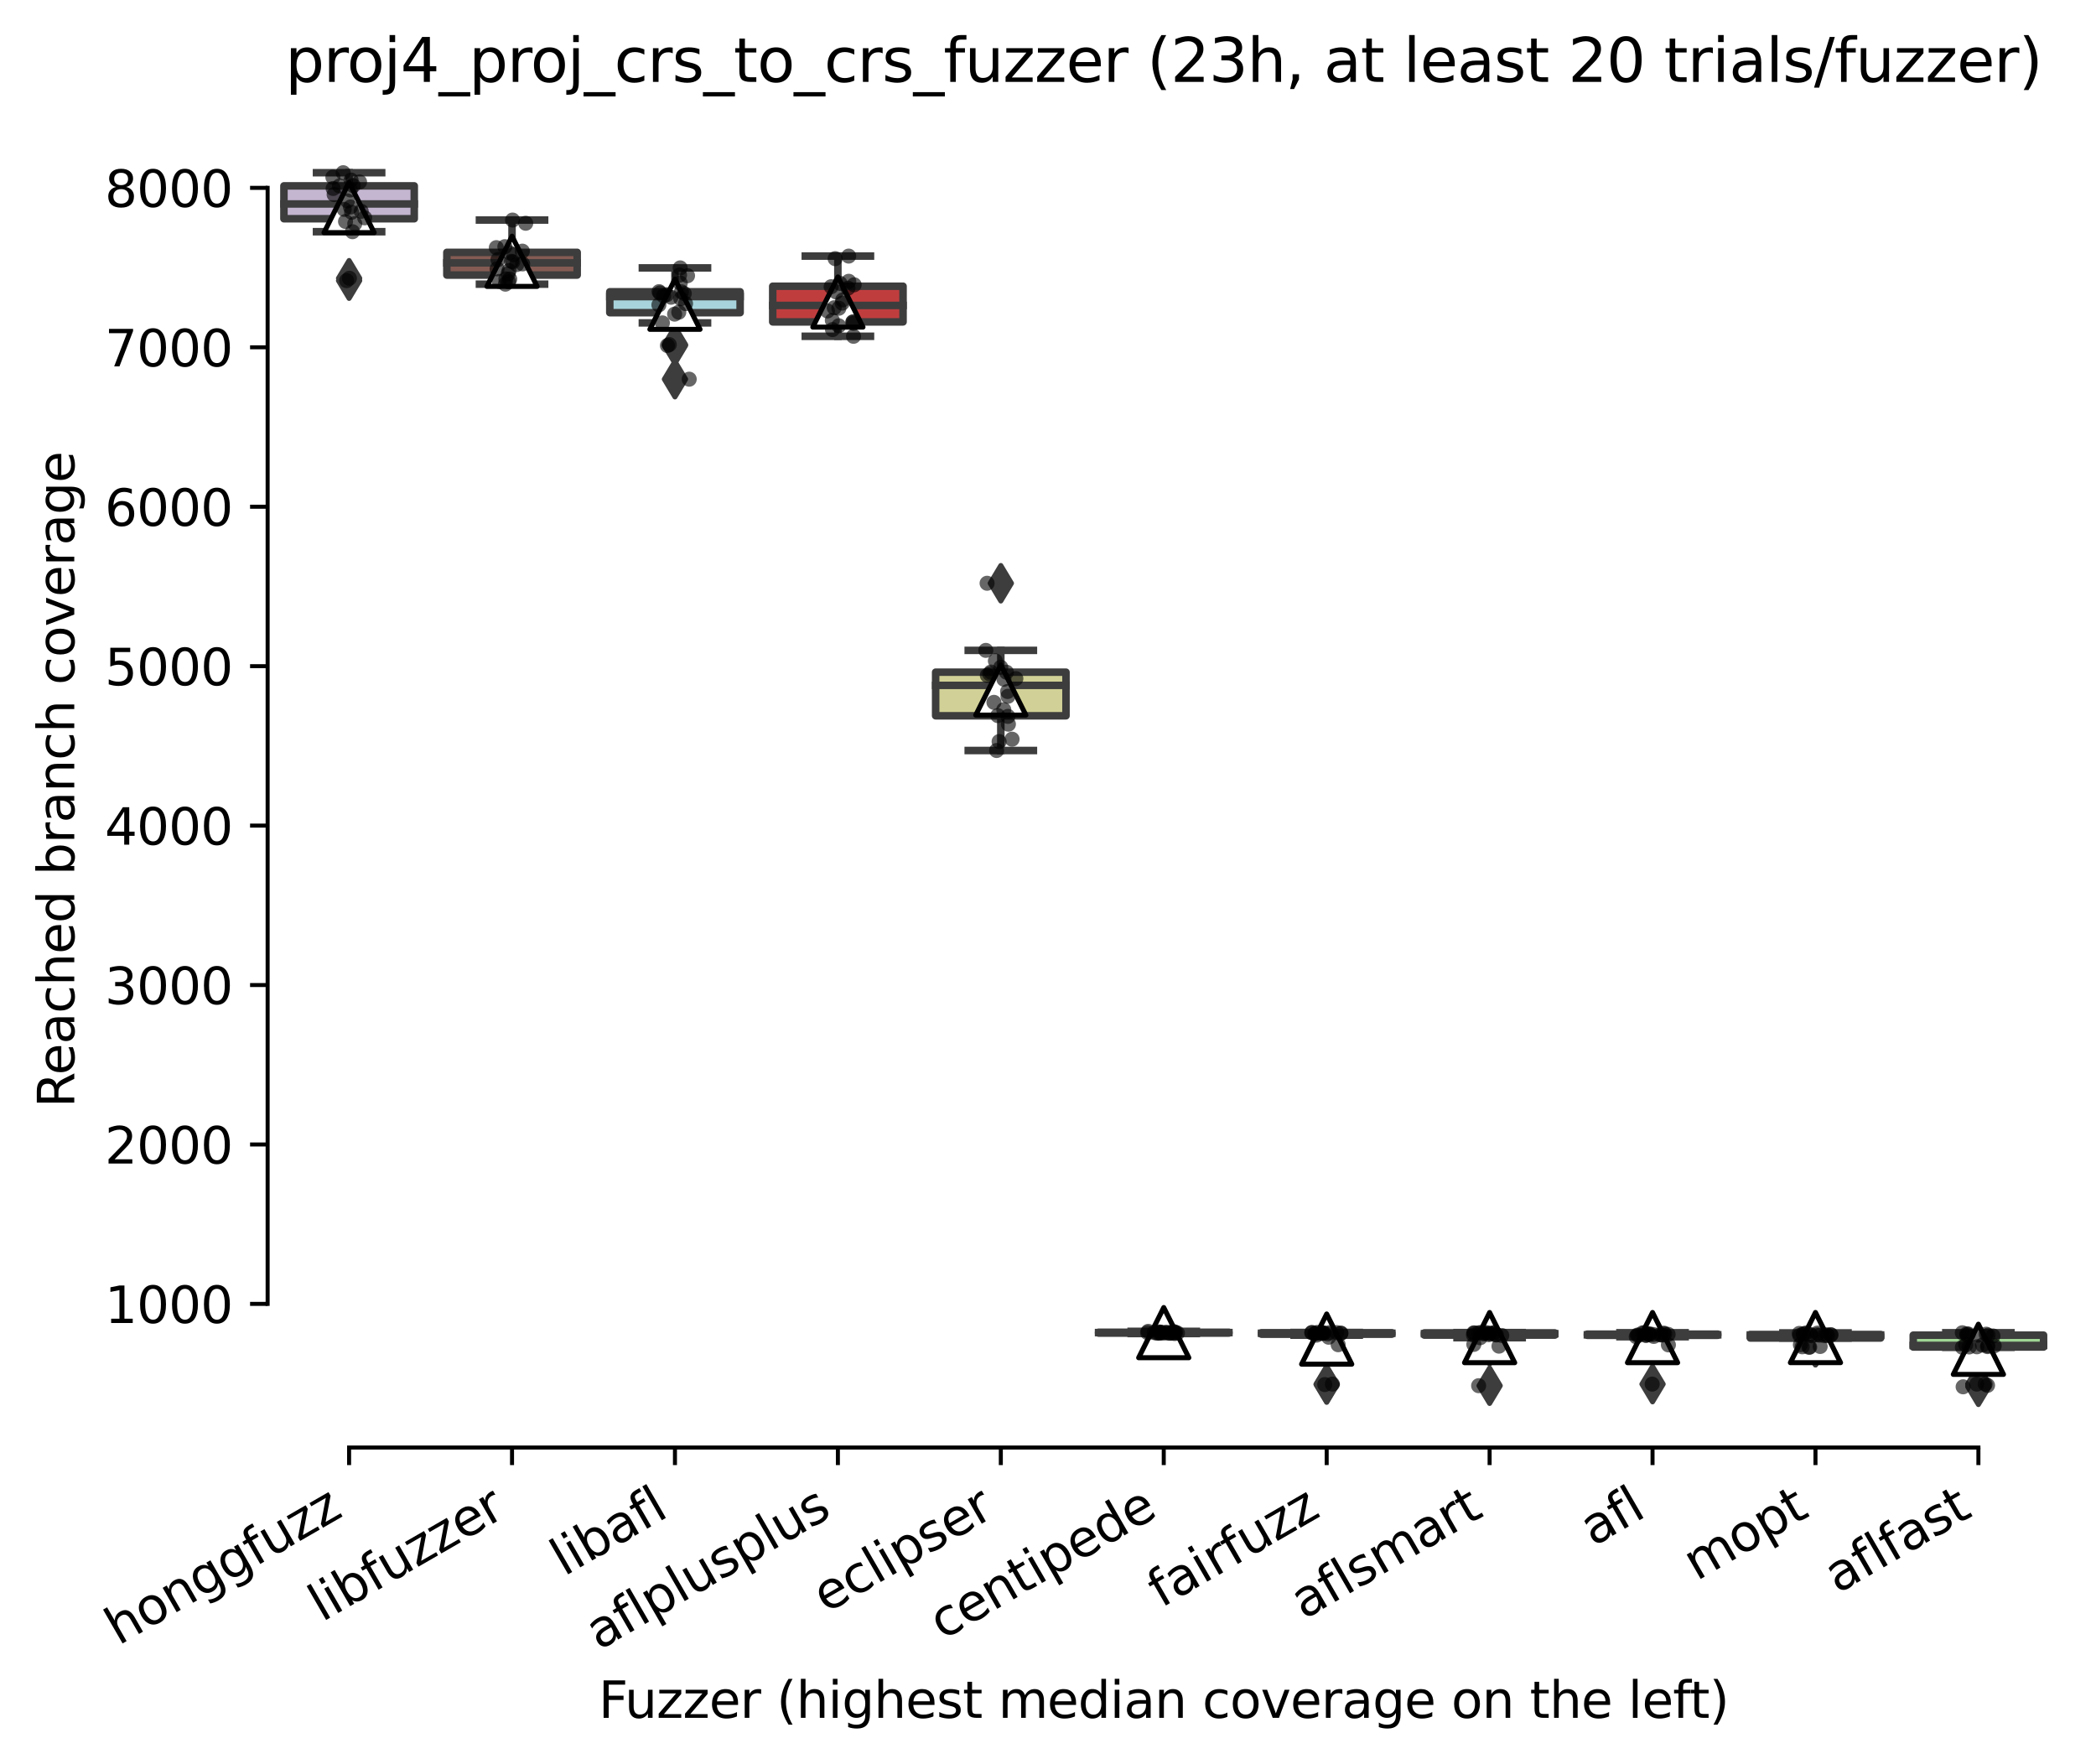 <?xml version="1.0" encoding="utf-8" standalone="no"?>
<!DOCTYPE svg PUBLIC "-//W3C//DTD SVG 1.1//EN"
  "http://www.w3.org/Graphics/SVG/1.1/DTD/svg11.dtd">
<svg xmlns:xlink="http://www.w3.org/1999/xlink" width="417.648pt" height="351.576pt" viewBox="0 0 417.648 351.576" xmlns="http://www.w3.org/2000/svg" version="1.1">
 <defs>
  <style type="text/css">*{stroke-linejoin: round; stroke-linecap: butt}</style>
 </defs>
 <g id="figure_1">
  <g id="patch_1">
   <path d="M 0 351.576 
L 417.648 351.576 
L 417.648 0 
L 0 0 
z
" style="fill: #ffffff"/>
  </g>
  <g id="axes_1">
   <g id="patch_2">
    <path d="M 53.328 288.43 
L 410.448 288.43 
L 410.448 22.318 
L 53.328 22.318 
z
" style="fill: #ffffff"/>
   </g>
   <g id="patch_3">
    <path d="M 56.575 43.587 
L 82.547 43.587 
L 82.547 37.035 
L 56.575 37.035 
L 56.575 43.587 
z
" clip-path="url(#p49ee08a9fe)" style="fill: #c4b5d0; stroke: #3d3d3d; stroke-width: 1.5; stroke-linejoin: miter"/>
   </g>
   <g id="patch_4">
    <path d="M 89.04 54.81 
L 115.012 54.81 
L 115.012 50.283 
L 89.04 50.283 
L 89.04 54.81 
z
" clip-path="url(#p49ee08a9fe)" style="fill: #845b53; stroke: #3d3d3d; stroke-width: 1.5; stroke-linejoin: miter"/>
   </g>
   <g id="patch_5">
    <path d="M 121.506 62.307 
L 147.478 62.307 
L 147.478 58.138 
L 121.506 58.138 
L 121.506 62.307 
z
" clip-path="url(#p49ee08a9fe)" style="fill: #a7d4dc; stroke: #3d3d3d; stroke-width: 1.5; stroke-linejoin: miter"/>
   </g>
   <g id="patch_6">
    <path d="M 153.971 64.142 
L 179.943 64.142 
L 179.943 57.034 
L 153.971 57.034 
L 153.971 64.142 
z
" clip-path="url(#p49ee08a9fe)" style="fill: #c03d3e; stroke: #3d3d3d; stroke-width: 1.5; stroke-linejoin: miter"/>
   </g>
   <g id="patch_7">
    <path d="M 186.436 142.627 
L 212.409 142.627 
L 212.409 133.938 
L 186.436 133.938 
L 186.436 142.627 
z
" clip-path="url(#p49ee08a9fe)" style="fill: #d1d197; stroke: #3d3d3d; stroke-width: 1.5; stroke-linejoin: miter"/>
   </g>
   <g id="patch_8">
    <path d="M 218.902 265.628 
L 244.874 265.628 
L 244.874 265.469 
L 218.902 265.469 
L 218.902 265.628 
z
" clip-path="url(#p49ee08a9fe)" style="fill: #d684bd; stroke: #3d3d3d; stroke-width: 1.5; stroke-linejoin: miter"/>
   </g>
   <g id="patch_9">
    <path d="M 251.367 265.85 
L 277.34 265.85 
L 277.34 265.564 
L 251.367 265.564 
L 251.367 265.85 
z
" clip-path="url(#p49ee08a9fe)" style="fill: #3a923a; stroke: #3d3d3d; stroke-width: 1.5; stroke-linejoin: miter"/>
   </g>
   <g id="patch_10">
    <path d="M 283.833 266.033 
L 309.805 266.033 
L 309.805 265.588 
L 283.833 265.588 
L 283.833 266.033 
z
" clip-path="url(#p49ee08a9fe)" style="fill: #e1812c; stroke: #3d3d3d; stroke-width: 1.5; stroke-linejoin: miter"/>
   </g>
   <g id="patch_11">
    <path d="M 316.298 266.073 
L 342.271 266.073 
L 342.271 265.835 
L 316.298 265.835 
L 316.298 266.073 
z
" clip-path="url(#p49ee08a9fe)" style="fill: #3274a1; stroke: #3d3d3d; stroke-width: 1.5; stroke-linejoin: miter"/>
   </g>
   <g id="patch_12">
    <path d="M 348.764 266.613 
L 374.736 266.613 
L 374.736 265.914 
L 348.764 265.914 
L 348.764 266.613 
z
" clip-path="url(#p49ee08a9fe)" style="fill: #a9aa35; stroke: #3d3d3d; stroke-width: 1.5; stroke-linejoin: miter"/>
   </g>
   <g id="patch_13">
    <path d="M 381.229 268.408 
L 407.202 268.408 
L 407.202 266.041 
L 381.229 266.041 
L 381.229 268.408 
z
" clip-path="url(#p49ee08a9fe)" style="fill: #9fd495; stroke: #3d3d3d; stroke-width: 1.5; stroke-linejoin: miter"/>
   </g>
   <g id="matplotlib.axis_1">
    <g id="xtick_1">
     <g id="line2d_1">
      <defs>
       <path id="m8700d228fb" d="M 0 0 
L 0 3.5 
" style="stroke: #000000; stroke-width: 0.8"/>
      </defs>
      <g>
       <use xlink:href="#m8700d228fb" x="69.561" y="288.43" style="stroke: #000000; stroke-width: 0.8"/>
      </g>
     </g>
     <g id="text_1">
      <!-- honggfuzz -->
      <g transform="translate(23.622 327.933) rotate(-30) scale(0.1 -0.1)">
       <defs>
        <path id="DejaVuSans-68" d="M 3513 2113 
L 3513 0 
L 2938 0 
L 2938 2094 
Q 2938 2591 2744 2837 
Q 2550 3084 2163 3084 
Q 1697 3084 1428 2787 
Q 1159 2491 1159 1978 
L 1159 0 
L 581 0 
L 581 4863 
L 1159 4863 
L 1159 2956 
Q 1366 3272 1645 3428 
Q 1925 3584 2291 3584 
Q 2894 3584 3203 3211 
Q 3513 2838 3513 2113 
z
" transform="scale(0.016)"/>
        <path id="DejaVuSans-6f" d="M 1959 3097 
Q 1497 3097 1228 2736 
Q 959 2375 959 1747 
Q 959 1119 1226 758 
Q 1494 397 1959 397 
Q 2419 397 2687 759 
Q 2956 1122 2956 1747 
Q 2956 2369 2687 2733 
Q 2419 3097 1959 3097 
z
M 1959 3584 
Q 2709 3584 3137 3096 
Q 3566 2609 3566 1747 
Q 3566 888 3137 398 
Q 2709 -91 1959 -91 
Q 1206 -91 779 398 
Q 353 888 353 1747 
Q 353 2609 779 3096 
Q 1206 3584 1959 3584 
z
" transform="scale(0.016)"/>
        <path id="DejaVuSans-6e" d="M 3513 2113 
L 3513 0 
L 2938 0 
L 2938 2094 
Q 2938 2591 2744 2837 
Q 2550 3084 2163 3084 
Q 1697 3084 1428 2787 
Q 1159 2491 1159 1978 
L 1159 0 
L 581 0 
L 581 3500 
L 1159 3500 
L 1159 2956 
Q 1366 3272 1645 3428 
Q 1925 3584 2291 3584 
Q 2894 3584 3203 3211 
Q 3513 2838 3513 2113 
z
" transform="scale(0.016)"/>
        <path id="DejaVuSans-67" d="M 2906 1791 
Q 2906 2416 2648 2759 
Q 2391 3103 1925 3103 
Q 1463 3103 1205 2759 
Q 947 2416 947 1791 
Q 947 1169 1205 825 
Q 1463 481 1925 481 
Q 2391 481 2648 825 
Q 2906 1169 2906 1791 
z
M 3481 434 
Q 3481 -459 3084 -895 
Q 2688 -1331 1869 -1331 
Q 1566 -1331 1297 -1286 
Q 1028 -1241 775 -1147 
L 775 -588 
Q 1028 -725 1275 -790 
Q 1522 -856 1778 -856 
Q 2344 -856 2625 -561 
Q 2906 -266 2906 331 
L 2906 616 
Q 2728 306 2450 153 
Q 2172 0 1784 0 
Q 1141 0 747 490 
Q 353 981 353 1791 
Q 353 2603 747 3093 
Q 1141 3584 1784 3584 
Q 2172 3584 2450 3431 
Q 2728 3278 2906 2969 
L 2906 3500 
L 3481 3500 
L 3481 434 
z
" transform="scale(0.016)"/>
        <path id="DejaVuSans-66" d="M 2375 4863 
L 2375 4384 
L 1825 4384 
Q 1516 4384 1395 4259 
Q 1275 4134 1275 3809 
L 1275 3500 
L 2222 3500 
L 2222 3053 
L 1275 3053 
L 1275 0 
L 697 0 
L 697 3053 
L 147 3053 
L 147 3500 
L 697 3500 
L 697 3744 
Q 697 4328 969 4595 
Q 1241 4863 1831 4863 
L 2375 4863 
z
" transform="scale(0.016)"/>
        <path id="DejaVuSans-75" d="M 544 1381 
L 544 3500 
L 1119 3500 
L 1119 1403 
Q 1119 906 1312 657 
Q 1506 409 1894 409 
Q 2359 409 2629 706 
Q 2900 1003 2900 1516 
L 2900 3500 
L 3475 3500 
L 3475 0 
L 2900 0 
L 2900 538 
Q 2691 219 2414 64 
Q 2138 -91 1772 -91 
Q 1169 -91 856 284 
Q 544 659 544 1381 
z
M 1991 3584 
L 1991 3584 
z
" transform="scale(0.016)"/>
        <path id="DejaVuSans-7a" d="M 353 3500 
L 3084 3500 
L 3084 2975 
L 922 459 
L 3084 459 
L 3084 0 
L 275 0 
L 275 525 
L 2438 3041 
L 353 3041 
L 353 3500 
z
" transform="scale(0.016)"/>
       </defs>
       <use xlink:href="#DejaVuSans-68"/>
       <use xlink:href="#DejaVuSans-6f" x="63.379"/>
       <use xlink:href="#DejaVuSans-6e" x="124.561"/>
       <use xlink:href="#DejaVuSans-67" x="187.939"/>
       <use xlink:href="#DejaVuSans-67" x="251.416"/>
       <use xlink:href="#DejaVuSans-66" x="314.893"/>
       <use xlink:href="#DejaVuSans-75" x="350.098"/>
       <use xlink:href="#DejaVuSans-7a" x="413.477"/>
       <use xlink:href="#DejaVuSans-7a" x="465.967"/>
      </g>
     </g>
    </g>
    <g id="xtick_2">
     <g id="line2d_2">
      <g>
       <use xlink:href="#m8700d228fb" x="102.026" y="288.43" style="stroke: #000000; stroke-width: 0.8"/>
      </g>
     </g>
     <g id="text_2">
      <!-- libfuzzer -->
      <g transform="translate(64.16 323.272) rotate(-30) scale(0.1 -0.1)">
       <defs>
        <path id="DejaVuSans-6c" d="M 603 4863 
L 1178 4863 
L 1178 0 
L 603 0 
L 603 4863 
z
" transform="scale(0.016)"/>
        <path id="DejaVuSans-69" d="M 603 3500 
L 1178 3500 
L 1178 0 
L 603 0 
L 603 3500 
z
M 603 4863 
L 1178 4863 
L 1178 4134 
L 603 4134 
L 603 4863 
z
" transform="scale(0.016)"/>
        <path id="DejaVuSans-62" d="M 3116 1747 
Q 3116 2381 2855 2742 
Q 2594 3103 2138 3103 
Q 1681 3103 1420 2742 
Q 1159 2381 1159 1747 
Q 1159 1113 1420 752 
Q 1681 391 2138 391 
Q 2594 391 2855 752 
Q 3116 1113 3116 1747 
z
M 1159 2969 
Q 1341 3281 1617 3432 
Q 1894 3584 2278 3584 
Q 2916 3584 3314 3078 
Q 3713 2572 3713 1747 
Q 3713 922 3314 415 
Q 2916 -91 2278 -91 
Q 1894 -91 1617 61 
Q 1341 213 1159 525 
L 1159 0 
L 581 0 
L 581 4863 
L 1159 4863 
L 1159 2969 
z
" transform="scale(0.016)"/>
        <path id="DejaVuSans-65" d="M 3597 1894 
L 3597 1613 
L 953 1613 
Q 991 1019 1311 708 
Q 1631 397 2203 397 
Q 2534 397 2845 478 
Q 3156 559 3463 722 
L 3463 178 
Q 3153 47 2828 -22 
Q 2503 -91 2169 -91 
Q 1331 -91 842 396 
Q 353 884 353 1716 
Q 353 2575 817 3079 
Q 1281 3584 2069 3584 
Q 2775 3584 3186 3129 
Q 3597 2675 3597 1894 
z
M 3022 2063 
Q 3016 2534 2758 2815 
Q 2500 3097 2075 3097 
Q 1594 3097 1305 2825 
Q 1016 2553 972 2059 
L 3022 2063 
z
" transform="scale(0.016)"/>
        <path id="DejaVuSans-72" d="M 2631 2963 
Q 2534 3019 2420 3045 
Q 2306 3072 2169 3072 
Q 1681 3072 1420 2755 
Q 1159 2438 1159 1844 
L 1159 0 
L 581 0 
L 581 3500 
L 1159 3500 
L 1159 2956 
Q 1341 3275 1631 3429 
Q 1922 3584 2338 3584 
Q 2397 3584 2469 3576 
Q 2541 3569 2628 3553 
L 2631 2963 
z
" transform="scale(0.016)"/>
       </defs>
       <use xlink:href="#DejaVuSans-6c"/>
       <use xlink:href="#DejaVuSans-69" x="27.783"/>
       <use xlink:href="#DejaVuSans-62" x="55.566"/>
       <use xlink:href="#DejaVuSans-66" x="119.043"/>
       <use xlink:href="#DejaVuSans-75" x="154.248"/>
       <use xlink:href="#DejaVuSans-7a" x="217.627"/>
       <use xlink:href="#DejaVuSans-7a" x="270.117"/>
       <use xlink:href="#DejaVuSans-65" x="322.607"/>
       <use xlink:href="#DejaVuSans-72" x="384.131"/>
      </g>
     </g>
    </g>
    <g id="xtick_3">
     <g id="line2d_3">
      <g>
       <use xlink:href="#m8700d228fb" x="134.492" y="288.43" style="stroke: #000000; stroke-width: 0.8"/>
      </g>
     </g>
     <g id="text_3">
      <!-- libafl -->
      <g transform="translate(112.38 314.176) rotate(-30) scale(0.1 -0.1)">
       <defs>
        <path id="DejaVuSans-61" d="M 2194 1759 
Q 1497 1759 1228 1600 
Q 959 1441 959 1056 
Q 959 750 1161 570 
Q 1363 391 1709 391 
Q 2188 391 2477 730 
Q 2766 1069 2766 1631 
L 2766 1759 
L 2194 1759 
z
M 3341 1997 
L 3341 0 
L 2766 0 
L 2766 531 
Q 2569 213 2275 61 
Q 1981 -91 1556 -91 
Q 1019 -91 701 211 
Q 384 513 384 1019 
Q 384 1609 779 1909 
Q 1175 2209 1959 2209 
L 2766 2209 
L 2766 2266 
Q 2766 2663 2505 2880 
Q 2244 3097 1772 3097 
Q 1472 3097 1187 3025 
Q 903 2953 641 2809 
L 641 3341 
Q 956 3463 1253 3523 
Q 1550 3584 1831 3584 
Q 2591 3584 2966 3190 
Q 3341 2797 3341 1997 
z
" transform="scale(0.016)"/>
       </defs>
       <use xlink:href="#DejaVuSans-6c"/>
       <use xlink:href="#DejaVuSans-69" x="27.783"/>
       <use xlink:href="#DejaVuSans-62" x="55.566"/>
       <use xlink:href="#DejaVuSans-61" x="119.043"/>
       <use xlink:href="#DejaVuSans-66" x="180.322"/>
       <use xlink:href="#DejaVuSans-6c" x="215.527"/>
      </g>
     </g>
    </g>
    <g id="xtick_4">
     <g id="line2d_4">
      <g>
       <use xlink:href="#m8700d228fb" x="166.957" y="288.43" style="stroke: #000000; stroke-width: 0.8"/>
      </g>
     </g>
     <g id="text_4">
      <!-- aflplusplus -->
      <g transform="translate(119.348 328.897) rotate(-30) scale(0.1 -0.1)">
       <defs>
        <path id="DejaVuSans-70" d="M 1159 525 
L 1159 -1331 
L 581 -1331 
L 581 3500 
L 1159 3500 
L 1159 2969 
Q 1341 3281 1617 3432 
Q 1894 3584 2278 3584 
Q 2916 3584 3314 3078 
Q 3713 2572 3713 1747 
Q 3713 922 3314 415 
Q 2916 -91 2278 -91 
Q 1894 -91 1617 61 
Q 1341 213 1159 525 
z
M 3116 1747 
Q 3116 2381 2855 2742 
Q 2594 3103 2138 3103 
Q 1681 3103 1420 2742 
Q 1159 2381 1159 1747 
Q 1159 1113 1420 752 
Q 1681 391 2138 391 
Q 2594 391 2855 752 
Q 3116 1113 3116 1747 
z
" transform="scale(0.016)"/>
        <path id="DejaVuSans-73" d="M 2834 3397 
L 2834 2853 
Q 2591 2978 2328 3040 
Q 2066 3103 1784 3103 
Q 1356 3103 1142 2972 
Q 928 2841 928 2578 
Q 928 2378 1081 2264 
Q 1234 2150 1697 2047 
L 1894 2003 
Q 2506 1872 2764 1633 
Q 3022 1394 3022 966 
Q 3022 478 2636 193 
Q 2250 -91 1575 -91 
Q 1294 -91 989 -36 
Q 684 19 347 128 
L 347 722 
Q 666 556 975 473 
Q 1284 391 1588 391 
Q 1994 391 2212 530 
Q 2431 669 2431 922 
Q 2431 1156 2273 1281 
Q 2116 1406 1581 1522 
L 1381 1569 
Q 847 1681 609 1914 
Q 372 2147 372 2553 
Q 372 3047 722 3315 
Q 1072 3584 1716 3584 
Q 2034 3584 2315 3537 
Q 2597 3491 2834 3397 
z
" transform="scale(0.016)"/>
       </defs>
       <use xlink:href="#DejaVuSans-61"/>
       <use xlink:href="#DejaVuSans-66" x="61.279"/>
       <use xlink:href="#DejaVuSans-6c" x="96.484"/>
       <use xlink:href="#DejaVuSans-70" x="124.268"/>
       <use xlink:href="#DejaVuSans-6c" x="187.744"/>
       <use xlink:href="#DejaVuSans-75" x="215.527"/>
       <use xlink:href="#DejaVuSans-73" x="278.906"/>
       <use xlink:href="#DejaVuSans-70" x="331.006"/>
       <use xlink:href="#DejaVuSans-6c" x="394.482"/>
       <use xlink:href="#DejaVuSans-75" x="422.266"/>
       <use xlink:href="#DejaVuSans-73" x="485.645"/>
      </g>
     </g>
    </g>
    <g id="xtick_5">
     <g id="line2d_5">
      <g>
       <use xlink:href="#m8700d228fb" x="199.423" y="288.43" style="stroke: #000000; stroke-width: 0.8"/>
      </g>
     </g>
     <g id="text_5">
      <!-- eclipser -->
      <g transform="translate(164.582 321.525) rotate(-30) scale(0.1 -0.1)">
       <defs>
        <path id="DejaVuSans-63" d="M 3122 3366 
L 3122 2828 
Q 2878 2963 2633 3030 
Q 2388 3097 2138 3097 
Q 1578 3097 1268 2742 
Q 959 2388 959 1747 
Q 959 1106 1268 751 
Q 1578 397 2138 397 
Q 2388 397 2633 464 
Q 2878 531 3122 666 
L 3122 134 
Q 2881 22 2623 -34 
Q 2366 -91 2075 -91 
Q 1284 -91 818 406 
Q 353 903 353 1747 
Q 353 2603 823 3093 
Q 1294 3584 2113 3584 
Q 2378 3584 2631 3529 
Q 2884 3475 3122 3366 
z
" transform="scale(0.016)"/>
       </defs>
       <use xlink:href="#DejaVuSans-65"/>
       <use xlink:href="#DejaVuSans-63" x="61.523"/>
       <use xlink:href="#DejaVuSans-6c" x="116.504"/>
       <use xlink:href="#DejaVuSans-69" x="144.287"/>
       <use xlink:href="#DejaVuSans-70" x="172.07"/>
       <use xlink:href="#DejaVuSans-73" x="235.547"/>
       <use xlink:href="#DejaVuSans-65" x="287.646"/>
       <use xlink:href="#DejaVuSans-72" x="349.17"/>
      </g>
     </g>
    </g>
    <g id="xtick_6">
     <g id="line2d_6">
      <g>
       <use xlink:href="#m8700d228fb" x="231.888" y="288.43" style="stroke: #000000; stroke-width: 0.8"/>
      </g>
     </g>
     <g id="text_6">
      <!-- centipede -->
      <g transform="translate(187.815 326.856) rotate(-30) scale(0.1 -0.1)">
       <defs>
        <path id="DejaVuSans-74" d="M 1172 4494 
L 1172 3500 
L 2356 3500 
L 2356 3053 
L 1172 3053 
L 1172 1153 
Q 1172 725 1289 603 
Q 1406 481 1766 481 
L 2356 481 
L 2356 0 
L 1766 0 
Q 1100 0 847 248 
Q 594 497 594 1153 
L 594 3053 
L 172 3053 
L 172 3500 
L 594 3500 
L 594 4494 
L 1172 4494 
z
" transform="scale(0.016)"/>
        <path id="DejaVuSans-64" d="M 2906 2969 
L 2906 4863 
L 3481 4863 
L 3481 0 
L 2906 0 
L 2906 525 
Q 2725 213 2448 61 
Q 2172 -91 1784 -91 
Q 1150 -91 751 415 
Q 353 922 353 1747 
Q 353 2572 751 3078 
Q 1150 3584 1784 3584 
Q 2172 3584 2448 3432 
Q 2725 3281 2906 2969 
z
M 947 1747 
Q 947 1113 1208 752 
Q 1469 391 1925 391 
Q 2381 391 2643 752 
Q 2906 1113 2906 1747 
Q 2906 2381 2643 2742 
Q 2381 3103 1925 3103 
Q 1469 3103 1208 2742 
Q 947 2381 947 1747 
z
" transform="scale(0.016)"/>
       </defs>
       <use xlink:href="#DejaVuSans-63"/>
       <use xlink:href="#DejaVuSans-65" x="54.98"/>
       <use xlink:href="#DejaVuSans-6e" x="116.504"/>
       <use xlink:href="#DejaVuSans-74" x="179.883"/>
       <use xlink:href="#DejaVuSans-69" x="219.092"/>
       <use xlink:href="#DejaVuSans-70" x="246.875"/>
       <use xlink:href="#DejaVuSans-65" x="310.352"/>
       <use xlink:href="#DejaVuSans-64" x="371.875"/>
       <use xlink:href="#DejaVuSans-65" x="435.352"/>
      </g>
     </g>
    </g>
    <g id="xtick_7">
     <g id="line2d_7">
      <g>
       <use xlink:href="#m8700d228fb" x="264.354" y="288.43" style="stroke: #000000; stroke-width: 0.8"/>
      </g>
     </g>
     <g id="text_7">
      <!-- fairfuzz -->
      <g transform="translate(231.364 320.457) rotate(-30) scale(0.1 -0.1)">
       <use xlink:href="#DejaVuSans-66"/>
       <use xlink:href="#DejaVuSans-61" x="35.205"/>
       <use xlink:href="#DejaVuSans-69" x="96.484"/>
       <use xlink:href="#DejaVuSans-72" x="124.268"/>
       <use xlink:href="#DejaVuSans-66" x="165.381"/>
       <use xlink:href="#DejaVuSans-75" x="200.586"/>
       <use xlink:href="#DejaVuSans-7a" x="263.965"/>
       <use xlink:href="#DejaVuSans-7a" x="316.455"/>
      </g>
     </g>
    </g>
    <g id="xtick_8">
     <g id="line2d_8">
      <g>
       <use xlink:href="#m8700d228fb" x="296.819" y="288.43" style="stroke: #000000; stroke-width: 0.8"/>
      </g>
     </g>
     <g id="text_8">
      <!-- aflsmart -->
      <g transform="translate(259.808 322.779) rotate(-30) scale(0.1 -0.1)">
       <defs>
        <path id="DejaVuSans-6d" d="M 3328 2828 
Q 3544 3216 3844 3400 
Q 4144 3584 4550 3584 
Q 5097 3584 5394 3201 
Q 5691 2819 5691 2113 
L 5691 0 
L 5113 0 
L 5113 2094 
Q 5113 2597 4934 2840 
Q 4756 3084 4391 3084 
Q 3944 3084 3684 2787 
Q 3425 2491 3425 1978 
L 3425 0 
L 2847 0 
L 2847 2094 
Q 2847 2600 2669 2842 
Q 2491 3084 2119 3084 
Q 1678 3084 1418 2786 
Q 1159 2488 1159 1978 
L 1159 0 
L 581 0 
L 581 3500 
L 1159 3500 
L 1159 2956 
Q 1356 3278 1631 3431 
Q 1906 3584 2284 3584 
Q 2666 3584 2933 3390 
Q 3200 3197 3328 2828 
z
" transform="scale(0.016)"/>
       </defs>
       <use xlink:href="#DejaVuSans-61"/>
       <use xlink:href="#DejaVuSans-66" x="61.279"/>
       <use xlink:href="#DejaVuSans-6c" x="96.484"/>
       <use xlink:href="#DejaVuSans-73" x="124.268"/>
       <use xlink:href="#DejaVuSans-6d" x="176.367"/>
       <use xlink:href="#DejaVuSans-61" x="273.779"/>
       <use xlink:href="#DejaVuSans-72" x="335.059"/>
       <use xlink:href="#DejaVuSans-74" x="376.172"/>
      </g>
     </g>
    </g>
    <g id="xtick_9">
     <g id="line2d_9">
      <g>
       <use xlink:href="#m8700d228fb" x="329.284" y="288.43" style="stroke: #000000; stroke-width: 0.8"/>
      </g>
     </g>
     <g id="text_9">
      <!-- afl -->
      <g transform="translate(317.483 308.224) rotate(-30) scale(0.1 -0.1)">
       <use xlink:href="#DejaVuSans-61"/>
       <use xlink:href="#DejaVuSans-66" x="61.279"/>
       <use xlink:href="#DejaVuSans-6c" x="96.484"/>
      </g>
     </g>
    </g>
    <g id="xtick_10">
     <g id="line2d_10">
      <g>
       <use xlink:href="#m8700d228fb" x="361.75" y="288.43" style="stroke: #000000; stroke-width: 0.8"/>
      </g>
     </g>
     <g id="text_10">
      <!-- mopt -->
      <g transform="translate(338.082 315.075) rotate(-30) scale(0.1 -0.1)">
       <use xlink:href="#DejaVuSans-6d"/>
       <use xlink:href="#DejaVuSans-6f" x="97.412"/>
       <use xlink:href="#DejaVuSans-70" x="158.594"/>
       <use xlink:href="#DejaVuSans-74" x="222.07"/>
      </g>
     </g>
    </g>
    <g id="xtick_11">
     <g id="line2d_11">
      <g>
       <use xlink:href="#m8700d228fb" x="394.215" y="288.43" style="stroke: #000000; stroke-width: 0.8"/>
      </g>
     </g>
     <g id="text_11">
      <!-- aflfast -->
      <g transform="translate(366.152 317.613) rotate(-30) scale(0.1 -0.1)">
       <use xlink:href="#DejaVuSans-61"/>
       <use xlink:href="#DejaVuSans-66" x="61.279"/>
       <use xlink:href="#DejaVuSans-6c" x="96.484"/>
       <use xlink:href="#DejaVuSans-66" x="124.268"/>
       <use xlink:href="#DejaVuSans-61" x="159.473"/>
       <use xlink:href="#DejaVuSans-73" x="220.752"/>
       <use xlink:href="#DejaVuSans-74" x="272.852"/>
      </g>
     </g>
    </g>
    <g id="text_12">
     <!-- Fuzzer (highest median coverage on the left) -->
     <g transform="translate(119.27 342.297) scale(0.1 -0.1)">
      <defs>
       <path id="DejaVuSans-46" d="M 628 4666 
L 3309 4666 
L 3309 4134 
L 1259 4134 
L 1259 2759 
L 3109 2759 
L 3109 2228 
L 1259 2228 
L 1259 0 
L 628 0 
L 628 4666 
z
" transform="scale(0.016)"/>
       <path id="DejaVuSans-20" transform="scale(0.016)"/>
       <path id="DejaVuSans-28" d="M 1984 4856 
Q 1566 4138 1362 3434 
Q 1159 2731 1159 2009 
Q 1159 1288 1364 580 
Q 1569 -128 1984 -844 
L 1484 -844 
Q 1016 -109 783 600 
Q 550 1309 550 2009 
Q 550 2706 781 3412 
Q 1013 4119 1484 4856 
L 1984 4856 
z
" transform="scale(0.016)"/>
       <path id="DejaVuSans-76" d="M 191 3500 
L 800 3500 
L 1894 563 
L 2988 3500 
L 3597 3500 
L 2284 0 
L 1503 0 
L 191 3500 
z
" transform="scale(0.016)"/>
       <path id="DejaVuSans-29" d="M 513 4856 
L 1013 4856 
Q 1481 4119 1714 3412 
Q 1947 2706 1947 2009 
Q 1947 1309 1714 600 
Q 1481 -109 1013 -844 
L 513 -844 
Q 928 -128 1133 580 
Q 1338 1288 1338 2009 
Q 1338 2731 1133 3434 
Q 928 4138 513 4856 
z
" transform="scale(0.016)"/>
      </defs>
      <use xlink:href="#DejaVuSans-46"/>
      <use xlink:href="#DejaVuSans-75" x="52.02"/>
      <use xlink:href="#DejaVuSans-7a" x="115.398"/>
      <use xlink:href="#DejaVuSans-7a" x="167.889"/>
      <use xlink:href="#DejaVuSans-65" x="220.379"/>
      <use xlink:href="#DejaVuSans-72" x="281.902"/>
      <use xlink:href="#DejaVuSans-20" x="323.016"/>
      <use xlink:href="#DejaVuSans-28" x="354.803"/>
      <use xlink:href="#DejaVuSans-68" x="393.816"/>
      <use xlink:href="#DejaVuSans-69" x="457.195"/>
      <use xlink:href="#DejaVuSans-67" x="484.979"/>
      <use xlink:href="#DejaVuSans-68" x="548.455"/>
      <use xlink:href="#DejaVuSans-65" x="611.834"/>
      <use xlink:href="#DejaVuSans-73" x="673.357"/>
      <use xlink:href="#DejaVuSans-74" x="725.457"/>
      <use xlink:href="#DejaVuSans-20" x="764.666"/>
      <use xlink:href="#DejaVuSans-6d" x="796.453"/>
      <use xlink:href="#DejaVuSans-65" x="893.865"/>
      <use xlink:href="#DejaVuSans-64" x="955.389"/>
      <use xlink:href="#DejaVuSans-69" x="1018.865"/>
      <use xlink:href="#DejaVuSans-61" x="1046.648"/>
      <use xlink:href="#DejaVuSans-6e" x="1107.928"/>
      <use xlink:href="#DejaVuSans-20" x="1171.307"/>
      <use xlink:href="#DejaVuSans-63" x="1203.094"/>
      <use xlink:href="#DejaVuSans-6f" x="1258.074"/>
      <use xlink:href="#DejaVuSans-76" x="1319.256"/>
      <use xlink:href="#DejaVuSans-65" x="1378.436"/>
      <use xlink:href="#DejaVuSans-72" x="1439.959"/>
      <use xlink:href="#DejaVuSans-61" x="1481.072"/>
      <use xlink:href="#DejaVuSans-67" x="1542.352"/>
      <use xlink:href="#DejaVuSans-65" x="1605.828"/>
      <use xlink:href="#DejaVuSans-20" x="1667.352"/>
      <use xlink:href="#DejaVuSans-6f" x="1699.139"/>
      <use xlink:href="#DejaVuSans-6e" x="1760.32"/>
      <use xlink:href="#DejaVuSans-20" x="1823.699"/>
      <use xlink:href="#DejaVuSans-74" x="1855.486"/>
      <use xlink:href="#DejaVuSans-68" x="1894.695"/>
      <use xlink:href="#DejaVuSans-65" x="1958.074"/>
      <use xlink:href="#DejaVuSans-20" x="2019.598"/>
      <use xlink:href="#DejaVuSans-6c" x="2051.385"/>
      <use xlink:href="#DejaVuSans-65" x="2079.168"/>
      <use xlink:href="#DejaVuSans-66" x="2140.691"/>
      <use xlink:href="#DejaVuSans-74" x="2174.146"/>
      <use xlink:href="#DejaVuSans-29" x="2213.355"/>
     </g>
    </g>
   </g>
   <g id="matplotlib.axis_2">
    <g id="ytick_1">
     <g id="line2d_12">
      <defs>
       <path id="m9a87e44d83" d="M 0 0 
L -3.5 0 
" style="stroke: #000000; stroke-width: 0.8"/>
      </defs>
      <g>
       <use xlink:href="#m9a87e44d83" x="53.328" y="259.814" style="stroke: #000000; stroke-width: 0.8"/>
      </g>
     </g>
     <g id="text_13">
      <!-- 1000 -->
      <g transform="translate(20.878 263.614) scale(0.1 -0.1)">
       <defs>
        <path id="DejaVuSans-31" d="M 794 531 
L 1825 531 
L 1825 4091 
L 703 3866 
L 703 4441 
L 1819 4666 
L 2450 4666 
L 2450 531 
L 3481 531 
L 3481 0 
L 794 0 
L 794 531 
z
" transform="scale(0.016)"/>
        <path id="DejaVuSans-30" d="M 2034 4250 
Q 1547 4250 1301 3770 
Q 1056 3291 1056 2328 
Q 1056 1369 1301 889 
Q 1547 409 2034 409 
Q 2525 409 2770 889 
Q 3016 1369 3016 2328 
Q 3016 3291 2770 3770 
Q 2525 4250 2034 4250 
z
M 2034 4750 
Q 2819 4750 3233 4129 
Q 3647 3509 3647 2328 
Q 3647 1150 3233 529 
Q 2819 -91 2034 -91 
Q 1250 -91 836 529 
Q 422 1150 422 2328 
Q 422 3509 836 4129 
Q 1250 4750 2034 4750 
z
" transform="scale(0.016)"/>
       </defs>
       <use xlink:href="#DejaVuSans-31"/>
       <use xlink:href="#DejaVuSans-30" x="63.623"/>
       <use xlink:href="#DejaVuSans-30" x="127.246"/>
       <use xlink:href="#DejaVuSans-30" x="190.869"/>
      </g>
     </g>
    </g>
    <g id="ytick_2">
     <g id="line2d_13">
      <g>
       <use xlink:href="#m9a87e44d83" x="53.328" y="228.045" style="stroke: #000000; stroke-width: 0.8"/>
      </g>
     </g>
     <g id="text_14">
      <!-- 2000 -->
      <g transform="translate(20.878 231.845) scale(0.1 -0.1)">
       <defs>
        <path id="DejaVuSans-32" d="M 1228 531 
L 3431 531 
L 3431 0 
L 469 0 
L 469 531 
Q 828 903 1448 1529 
Q 2069 2156 2228 2338 
Q 2531 2678 2651 2914 
Q 2772 3150 2772 3378 
Q 2772 3750 2511 3984 
Q 2250 4219 1831 4219 
Q 1534 4219 1204 4116 
Q 875 4013 500 3803 
L 500 4441 
Q 881 4594 1212 4672 
Q 1544 4750 1819 4750 
Q 2544 4750 2975 4387 
Q 3406 4025 3406 3419 
Q 3406 3131 3298 2873 
Q 3191 2616 2906 2266 
Q 2828 2175 2409 1742 
Q 1991 1309 1228 531 
z
" transform="scale(0.016)"/>
       </defs>
       <use xlink:href="#DejaVuSans-32"/>
       <use xlink:href="#DejaVuSans-30" x="63.623"/>
       <use xlink:href="#DejaVuSans-30" x="127.246"/>
       <use xlink:href="#DejaVuSans-30" x="190.869"/>
      </g>
     </g>
    </g>
    <g id="ytick_3">
     <g id="line2d_14">
      <g>
       <use xlink:href="#m9a87e44d83" x="53.328" y="196.277" style="stroke: #000000; stroke-width: 0.8"/>
      </g>
     </g>
     <g id="text_15">
      <!-- 3000 -->
      <g transform="translate(20.878 200.076) scale(0.1 -0.1)">
       <defs>
        <path id="DejaVuSans-33" d="M 2597 2516 
Q 3050 2419 3304 2112 
Q 3559 1806 3559 1356 
Q 3559 666 3084 287 
Q 2609 -91 1734 -91 
Q 1441 -91 1130 -33 
Q 819 25 488 141 
L 488 750 
Q 750 597 1062 519 
Q 1375 441 1716 441 
Q 2309 441 2620 675 
Q 2931 909 2931 1356 
Q 2931 1769 2642 2001 
Q 2353 2234 1838 2234 
L 1294 2234 
L 1294 2753 
L 1863 2753 
Q 2328 2753 2575 2939 
Q 2822 3125 2822 3475 
Q 2822 3834 2567 4026 
Q 2313 4219 1838 4219 
Q 1578 4219 1281 4162 
Q 984 4106 628 3988 
L 628 4550 
Q 988 4650 1302 4700 
Q 1616 4750 1894 4750 
Q 2613 4750 3031 4423 
Q 3450 4097 3450 3541 
Q 3450 3153 3228 2886 
Q 3006 2619 2597 2516 
z
" transform="scale(0.016)"/>
       </defs>
       <use xlink:href="#DejaVuSans-33"/>
       <use xlink:href="#DejaVuSans-30" x="63.623"/>
       <use xlink:href="#DejaVuSans-30" x="127.246"/>
       <use xlink:href="#DejaVuSans-30" x="190.869"/>
      </g>
     </g>
    </g>
    <g id="ytick_4">
     <g id="line2d_15">
      <g>
       <use xlink:href="#m9a87e44d83" x="53.328" y="164.508" style="stroke: #000000; stroke-width: 0.8"/>
      </g>
     </g>
     <g id="text_16">
      <!-- 4000 -->
      <g transform="translate(20.878 168.307) scale(0.1 -0.1)">
       <defs>
        <path id="DejaVuSans-34" d="M 2419 4116 
L 825 1625 
L 2419 1625 
L 2419 4116 
z
M 2253 4666 
L 3047 4666 
L 3047 1625 
L 3713 1625 
L 3713 1100 
L 3047 1100 
L 3047 0 
L 2419 0 
L 2419 1100 
L 313 1100 
L 313 1709 
L 2253 4666 
z
" transform="scale(0.016)"/>
       </defs>
       <use xlink:href="#DejaVuSans-34"/>
       <use xlink:href="#DejaVuSans-30" x="63.623"/>
       <use xlink:href="#DejaVuSans-30" x="127.246"/>
       <use xlink:href="#DejaVuSans-30" x="190.869"/>
      </g>
     </g>
    </g>
    <g id="ytick_5">
     <g id="line2d_16">
      <g>
       <use xlink:href="#m9a87e44d83" x="53.328" y="132.739" style="stroke: #000000; stroke-width: 0.8"/>
      </g>
     </g>
     <g id="text_17">
      <!-- 5000 -->
      <g transform="translate(20.878 136.538) scale(0.1 -0.1)">
       <defs>
        <path id="DejaVuSans-35" d="M 691 4666 
L 3169 4666 
L 3169 4134 
L 1269 4134 
L 1269 2991 
Q 1406 3038 1543 3061 
Q 1681 3084 1819 3084 
Q 2600 3084 3056 2656 
Q 3513 2228 3513 1497 
Q 3513 744 3044 326 
Q 2575 -91 1722 -91 
Q 1428 -91 1123 -41 
Q 819 9 494 109 
L 494 744 
Q 775 591 1075 516 
Q 1375 441 1709 441 
Q 2250 441 2565 725 
Q 2881 1009 2881 1497 
Q 2881 1984 2565 2268 
Q 2250 2553 1709 2553 
Q 1456 2553 1204 2497 
Q 953 2441 691 2322 
L 691 4666 
z
" transform="scale(0.016)"/>
       </defs>
       <use xlink:href="#DejaVuSans-35"/>
       <use xlink:href="#DejaVuSans-30" x="63.623"/>
       <use xlink:href="#DejaVuSans-30" x="127.246"/>
       <use xlink:href="#DejaVuSans-30" x="190.869"/>
      </g>
     </g>
    </g>
    <g id="ytick_6">
     <g id="line2d_17">
      <g>
       <use xlink:href="#m9a87e44d83" x="53.328" y="100.97" style="stroke: #000000; stroke-width: 0.8"/>
      </g>
     </g>
     <g id="text_18">
      <!-- 6000 -->
      <g transform="translate(20.878 104.769) scale(0.1 -0.1)">
       <defs>
        <path id="DejaVuSans-36" d="M 2113 2584 
Q 1688 2584 1439 2293 
Q 1191 2003 1191 1497 
Q 1191 994 1439 701 
Q 1688 409 2113 409 
Q 2538 409 2786 701 
Q 3034 994 3034 1497 
Q 3034 2003 2786 2293 
Q 2538 2584 2113 2584 
z
M 3366 4563 
L 3366 3988 
Q 3128 4100 2886 4159 
Q 2644 4219 2406 4219 
Q 1781 4219 1451 3797 
Q 1122 3375 1075 2522 
Q 1259 2794 1537 2939 
Q 1816 3084 2150 3084 
Q 2853 3084 3261 2657 
Q 3669 2231 3669 1497 
Q 3669 778 3244 343 
Q 2819 -91 2113 -91 
Q 1303 -91 875 529 
Q 447 1150 447 2328 
Q 447 3434 972 4092 
Q 1497 4750 2381 4750 
Q 2619 4750 2861 4703 
Q 3103 4656 3366 4563 
z
" transform="scale(0.016)"/>
       </defs>
       <use xlink:href="#DejaVuSans-36"/>
       <use xlink:href="#DejaVuSans-30" x="63.623"/>
       <use xlink:href="#DejaVuSans-30" x="127.246"/>
       <use xlink:href="#DejaVuSans-30" x="190.869"/>
      </g>
     </g>
    </g>
    <g id="ytick_7">
     <g id="line2d_18">
      <g>
       <use xlink:href="#m9a87e44d83" x="53.328" y="69.201" style="stroke: #000000; stroke-width: 0.8"/>
      </g>
     </g>
     <g id="text_19">
      <!-- 7000 -->
      <g transform="translate(20.878 73) scale(0.1 -0.1)">
       <defs>
        <path id="DejaVuSans-37" d="M 525 4666 
L 3525 4666 
L 3525 4397 
L 1831 0 
L 1172 0 
L 2766 4134 
L 525 4134 
L 525 4666 
z
" transform="scale(0.016)"/>
       </defs>
       <use xlink:href="#DejaVuSans-37"/>
       <use xlink:href="#DejaVuSans-30" x="63.623"/>
       <use xlink:href="#DejaVuSans-30" x="127.246"/>
       <use xlink:href="#DejaVuSans-30" x="190.869"/>
      </g>
     </g>
    </g>
    <g id="ytick_8">
     <g id="line2d_19">
      <g>
       <use xlink:href="#m9a87e44d83" x="53.328" y="37.432" style="stroke: #000000; stroke-width: 0.8"/>
      </g>
     </g>
     <g id="text_20">
      <!-- 8000 -->
      <g transform="translate(20.878 41.231) scale(0.1 -0.1)">
       <defs>
        <path id="DejaVuSans-38" d="M 2034 2216 
Q 1584 2216 1326 1975 
Q 1069 1734 1069 1313 
Q 1069 891 1326 650 
Q 1584 409 2034 409 
Q 2484 409 2743 651 
Q 3003 894 3003 1313 
Q 3003 1734 2745 1975 
Q 2488 2216 2034 2216 
z
M 1403 2484 
Q 997 2584 770 2862 
Q 544 3141 544 3541 
Q 544 4100 942 4425 
Q 1341 4750 2034 4750 
Q 2731 4750 3128 4425 
Q 3525 4100 3525 3541 
Q 3525 3141 3298 2862 
Q 3072 2584 2669 2484 
Q 3125 2378 3379 2068 
Q 3634 1759 3634 1313 
Q 3634 634 3220 271 
Q 2806 -91 2034 -91 
Q 1263 -91 848 271 
Q 434 634 434 1313 
Q 434 1759 690 2068 
Q 947 2378 1403 2484 
z
M 1172 3481 
Q 1172 3119 1398 2916 
Q 1625 2713 2034 2713 
Q 2441 2713 2670 2916 
Q 2900 3119 2900 3481 
Q 2900 3844 2670 4047 
Q 2441 4250 2034 4250 
Q 1625 4250 1398 4047 
Q 1172 3844 1172 3481 
z
" transform="scale(0.016)"/>
       </defs>
       <use xlink:href="#DejaVuSans-38"/>
       <use xlink:href="#DejaVuSans-30" x="63.623"/>
       <use xlink:href="#DejaVuSans-30" x="127.246"/>
       <use xlink:href="#DejaVuSans-30" x="190.869"/>
      </g>
     </g>
    </g>
    <g id="text_21">
     <!-- Reached branch coverage -->
     <g transform="translate(14.798 220.706) rotate(-90) scale(0.1 -0.1)">
      <defs>
       <path id="DejaVuSans-52" d="M 2841 2188 
Q 3044 2119 3236 1894 
Q 3428 1669 3622 1275 
L 4263 0 
L 3584 0 
L 2988 1197 
Q 2756 1666 2539 1819 
Q 2322 1972 1947 1972 
L 1259 1972 
L 1259 0 
L 628 0 
L 628 4666 
L 2053 4666 
Q 2853 4666 3247 4331 
Q 3641 3997 3641 3322 
Q 3641 2881 3436 2590 
Q 3231 2300 2841 2188 
z
M 1259 4147 
L 1259 2491 
L 2053 2491 
Q 2509 2491 2742 2702 
Q 2975 2913 2975 3322 
Q 2975 3731 2742 3939 
Q 2509 4147 2053 4147 
L 1259 4147 
z
" transform="scale(0.016)"/>
      </defs>
      <use xlink:href="#DejaVuSans-52"/>
      <use xlink:href="#DejaVuSans-65" x="64.982"/>
      <use xlink:href="#DejaVuSans-61" x="126.506"/>
      <use xlink:href="#DejaVuSans-63" x="187.785"/>
      <use xlink:href="#DejaVuSans-68" x="242.766"/>
      <use xlink:href="#DejaVuSans-65" x="306.145"/>
      <use xlink:href="#DejaVuSans-64" x="367.668"/>
      <use xlink:href="#DejaVuSans-20" x="431.145"/>
      <use xlink:href="#DejaVuSans-62" x="462.932"/>
      <use xlink:href="#DejaVuSans-72" x="526.408"/>
      <use xlink:href="#DejaVuSans-61" x="567.521"/>
      <use xlink:href="#DejaVuSans-6e" x="628.801"/>
      <use xlink:href="#DejaVuSans-63" x="692.18"/>
      <use xlink:href="#DejaVuSans-68" x="747.16"/>
      <use xlink:href="#DejaVuSans-20" x="810.539"/>
      <use xlink:href="#DejaVuSans-63" x="842.326"/>
      <use xlink:href="#DejaVuSans-6f" x="897.307"/>
      <use xlink:href="#DejaVuSans-76" x="958.488"/>
      <use xlink:href="#DejaVuSans-65" x="1017.668"/>
      <use xlink:href="#DejaVuSans-72" x="1079.191"/>
      <use xlink:href="#DejaVuSans-61" x="1120.305"/>
      <use xlink:href="#DejaVuSans-67" x="1181.584"/>
      <use xlink:href="#DejaVuSans-65" x="1245.061"/>
     </g>
    </g>
   </g>
   <g id="line2d_20">
    <path d="M 69.561 43.587 
L 69.561 46.169 
" clip-path="url(#p49ee08a9fe)" style="fill: none; stroke: #3d3d3d; stroke-width: 1.5; stroke-linecap: square"/>
   </g>
   <g id="line2d_21">
    <path d="M 69.561 37.035 
L 69.561 34.414 
" clip-path="url(#p49ee08a9fe)" style="fill: none; stroke: #3d3d3d; stroke-width: 1.5; stroke-linecap: square"/>
   </g>
   <g id="line2d_22">
    <path d="M 63.068 46.169 
L 76.054 46.169 
" clip-path="url(#p49ee08a9fe)" style="fill: none; stroke: #3d3d3d; stroke-width: 1.5; stroke-linecap: square"/>
   </g>
   <g id="line2d_23">
    <path d="M 63.068 34.414 
L 76.054 34.414 
" clip-path="url(#p49ee08a9fe)" style="fill: none; stroke: #3d3d3d; stroke-width: 1.5; stroke-linecap: square"/>
   </g>
   <g id="line2d_24">
    <defs>
     <path id="m567b669a9b" d="M -0 3.536 
L 2.121 0 
L -0 -3.536 
L -2.121 -0 
z
" style="stroke: #3d3d3d; stroke-linejoin: miter"/>
    </defs>
    <g clip-path="url(#p49ee08a9fe)">
     <use xlink:href="#m567b669a9b" x="69.561" y="55.445" style="fill: #3d3d3d; stroke: #3d3d3d; stroke-linejoin: miter"/>
     <use xlink:href="#m567b669a9b" x="69.561" y="55.922" style="fill: #3d3d3d; stroke: #3d3d3d; stroke-linejoin: miter"/>
    </g>
   </g>
   <g id="line2d_25">
    <path d="M 102.026 54.81 
L 102.026 56.621 
" clip-path="url(#p49ee08a9fe)" style="fill: none; stroke: #3d3d3d; stroke-width: 1.5; stroke-linecap: square"/>
   </g>
   <g id="line2d_26">
    <path d="M 102.026 50.283 
L 102.026 43.849 
" clip-path="url(#p49ee08a9fe)" style="fill: none; stroke: #3d3d3d; stroke-width: 1.5; stroke-linecap: square"/>
   </g>
   <g id="line2d_27">
    <path d="M 95.533 56.621 
L 108.519 56.621 
" clip-path="url(#p49ee08a9fe)" style="fill: none; stroke: #3d3d3d; stroke-width: 1.5; stroke-linecap: square"/>
   </g>
   <g id="line2d_28">
    <path d="M 95.533 43.849 
L 108.519 43.849 
" clip-path="url(#p49ee08a9fe)" style="fill: none; stroke: #3d3d3d; stroke-width: 1.5; stroke-linecap: square"/>
   </g>
   <g id="line2d_29"/>
   <g id="line2d_30">
    <path d="M 134.492 62.307 
L 134.492 64.34 
" clip-path="url(#p49ee08a9fe)" style="fill: none; stroke: #3d3d3d; stroke-width: 1.5; stroke-linecap: square"/>
   </g>
   <g id="line2d_31">
    <path d="M 134.492 58.138 
L 134.492 53.38 
" clip-path="url(#p49ee08a9fe)" style="fill: none; stroke: #3d3d3d; stroke-width: 1.5; stroke-linecap: square"/>
   </g>
   <g id="line2d_32">
    <path d="M 127.999 64.34 
L 140.985 64.34 
" clip-path="url(#p49ee08a9fe)" style="fill: none; stroke: #3d3d3d; stroke-width: 1.5; stroke-linecap: square"/>
   </g>
   <g id="line2d_33">
    <path d="M 127.999 53.38 
L 140.985 53.38 
" clip-path="url(#p49ee08a9fe)" style="fill: none; stroke: #3d3d3d; stroke-width: 1.5; stroke-linecap: square"/>
   </g>
   <g id="line2d_34">
    <g clip-path="url(#p49ee08a9fe)">
     <use xlink:href="#m567b669a9b" x="134.492" y="68.852" style="fill: #3d3d3d; stroke: #3d3d3d; stroke-linejoin: miter"/>
     <use xlink:href="#m567b669a9b" x="134.492" y="68.661" style="fill: #3d3d3d; stroke: #3d3d3d; stroke-linejoin: miter"/>
     <use xlink:href="#m567b669a9b" x="134.492" y="75.555" style="fill: #3d3d3d; stroke: #3d3d3d; stroke-linejoin: miter"/>
    </g>
   </g>
   <g id="line2d_35">
    <path d="M 166.957 64.142 
L 166.957 67.009 
" clip-path="url(#p49ee08a9fe)" style="fill: none; stroke: #3d3d3d; stroke-width: 1.5; stroke-linecap: square"/>
   </g>
   <g id="line2d_36">
    <path d="M 166.957 57.034 
L 166.957 51.029 
" clip-path="url(#p49ee08a9fe)" style="fill: none; stroke: #3d3d3d; stroke-width: 1.5; stroke-linecap: square"/>
   </g>
   <g id="line2d_37">
    <path d="M 160.464 67.009 
L 173.45 67.009 
" clip-path="url(#p49ee08a9fe)" style="fill: none; stroke: #3d3d3d; stroke-width: 1.5; stroke-linecap: square"/>
   </g>
   <g id="line2d_38">
    <path d="M 160.464 51.029 
L 173.45 51.029 
" clip-path="url(#p49ee08a9fe)" style="fill: none; stroke: #3d3d3d; stroke-width: 1.5; stroke-linecap: square"/>
   </g>
   <g id="line2d_39"/>
   <g id="line2d_40">
    <path d="M 199.423 142.627 
L 199.423 149.545 
" clip-path="url(#p49ee08a9fe)" style="fill: none; stroke: #3d3d3d; stroke-width: 1.5; stroke-linecap: square"/>
   </g>
   <g id="line2d_41">
    <path d="M 199.423 133.938 
L 199.423 129.594 
" clip-path="url(#p49ee08a9fe)" style="fill: none; stroke: #3d3d3d; stroke-width: 1.5; stroke-linecap: square"/>
   </g>
   <g id="line2d_42">
    <path d="M 192.93 149.545 
L 205.916 149.545 
" clip-path="url(#p49ee08a9fe)" style="fill: none; stroke: #3d3d3d; stroke-width: 1.5; stroke-linecap: square"/>
   </g>
   <g id="line2d_43">
    <path d="M 192.93 129.594 
L 205.916 129.594 
" clip-path="url(#p49ee08a9fe)" style="fill: none; stroke: #3d3d3d; stroke-width: 1.5; stroke-linecap: square"/>
   </g>
   <g id="line2d_44">
    <g clip-path="url(#p49ee08a9fe)">
     <use xlink:href="#m567b669a9b" x="199.423" y="116.219" style="fill: #3d3d3d; stroke: #3d3d3d; stroke-linejoin: miter"/>
    </g>
   </g>
   <g id="line2d_45">
    <path d="M 231.888 265.628 
L 231.888 265.723 
" clip-path="url(#p49ee08a9fe)" style="fill: none; stroke: #3d3d3d; stroke-width: 1.5; stroke-linecap: square"/>
   </g>
   <g id="line2d_46">
    <path d="M 231.888 265.469 
L 231.888 265.279 
" clip-path="url(#p49ee08a9fe)" style="fill: none; stroke: #3d3d3d; stroke-width: 1.5; stroke-linecap: square"/>
   </g>
   <g id="line2d_47">
    <path d="M 225.395 265.723 
L 238.381 265.723 
" clip-path="url(#p49ee08a9fe)" style="fill: none; stroke: #3d3d3d; stroke-width: 1.5; stroke-linecap: square"/>
   </g>
   <g id="line2d_48">
    <path d="M 225.395 265.279 
L 238.381 265.279 
" clip-path="url(#p49ee08a9fe)" style="fill: none; stroke: #3d3d3d; stroke-width: 1.5; stroke-linecap: square"/>
   </g>
   <g id="line2d_49"/>
   <g id="line2d_50">
    <path d="M 264.354 265.85 
L 264.354 266.041 
" clip-path="url(#p49ee08a9fe)" style="fill: none; stroke: #3d3d3d; stroke-width: 1.5; stroke-linecap: square"/>
   </g>
   <g id="line2d_51">
    <path d="M 264.354 265.564 
L 264.354 265.501 
" clip-path="url(#p49ee08a9fe)" style="fill: none; stroke: #3d3d3d; stroke-width: 1.5; stroke-linecap: square"/>
   </g>
   <g id="line2d_52">
    <path d="M 257.86 266.041 
L 270.847 266.041 
" clip-path="url(#p49ee08a9fe)" style="fill: none; stroke: #3d3d3d; stroke-width: 1.5; stroke-linecap: square"/>
   </g>
   <g id="line2d_53">
    <path d="M 257.86 265.501 
L 270.847 265.501 
" clip-path="url(#p49ee08a9fe)" style="fill: none; stroke: #3d3d3d; stroke-width: 1.5; stroke-linecap: square"/>
   </g>
   <g id="line2d_54">
    <g clip-path="url(#p49ee08a9fe)">
     <use xlink:href="#m567b669a9b" x="264.354" y="275.889" style="fill: #3d3d3d; stroke: #3d3d3d; stroke-linejoin: miter"/>
     <use xlink:href="#m567b669a9b" x="264.354" y="267.947" style="fill: #3d3d3d; stroke: #3d3d3d; stroke-linejoin: miter"/>
     <use xlink:href="#m567b669a9b" x="264.354" y="275.794" style="fill: #3d3d3d; stroke: #3d3d3d; stroke-linejoin: miter"/>
     <use xlink:href="#m567b669a9b" x="264.354" y="266.454" style="fill: #3d3d3d; stroke: #3d3d3d; stroke-linejoin: miter"/>
    </g>
   </g>
   <g id="line2d_55">
    <path d="M 296.819 266.033 
L 296.819 266.549 
" clip-path="url(#p49ee08a9fe)" style="fill: none; stroke: #3d3d3d; stroke-width: 1.5; stroke-linecap: square"/>
   </g>
   <g id="line2d_56">
    <path d="M 296.819 265.588 
L 296.819 265.533 
" clip-path="url(#p49ee08a9fe)" style="fill: none; stroke: #3d3d3d; stroke-width: 1.5; stroke-linecap: square"/>
   </g>
   <g id="line2d_57">
    <path d="M 290.326 266.549 
L 303.312 266.549 
" clip-path="url(#p49ee08a9fe)" style="fill: none; stroke: #3d3d3d; stroke-width: 1.5; stroke-linecap: square"/>
   </g>
   <g id="line2d_58">
    <path d="M 290.326 265.533 
L 303.312 265.533 
" clip-path="url(#p49ee08a9fe)" style="fill: none; stroke: #3d3d3d; stroke-width: 1.5; stroke-linecap: square"/>
   </g>
   <g id="line2d_59">
    <g clip-path="url(#p49ee08a9fe)">
     <use xlink:href="#m567b669a9b" x="296.819" y="268.233" style="fill: #3d3d3d; stroke: #3d3d3d; stroke-linejoin: miter"/>
     <use xlink:href="#m567b669a9b" x="296.819" y="276.112" style="fill: #3d3d3d; stroke: #3d3d3d; stroke-linejoin: miter"/>
     <use xlink:href="#m567b669a9b" x="296.819" y="267.884" style="fill: #3d3d3d; stroke: #3d3d3d; stroke-linejoin: miter"/>
    </g>
   </g>
   <g id="line2d_60">
    <path d="M 329.284 266.073 
L 329.284 266.359 
" clip-path="url(#p49ee08a9fe)" style="fill: none; stroke: #3d3d3d; stroke-width: 1.5; stroke-linecap: square"/>
   </g>
   <g id="line2d_61">
    <path d="M 329.284 265.835 
L 329.284 265.564 
" clip-path="url(#p49ee08a9fe)" style="fill: none; stroke: #3d3d3d; stroke-width: 1.5; stroke-linecap: square"/>
   </g>
   <g id="line2d_62">
    <path d="M 322.791 266.359 
L 335.778 266.359 
" clip-path="url(#p49ee08a9fe)" style="fill: none; stroke: #3d3d3d; stroke-width: 1.5; stroke-linecap: square"/>
   </g>
   <g id="line2d_63">
    <path d="M 322.791 265.564 
L 335.778 265.564 
" clip-path="url(#p49ee08a9fe)" style="fill: none; stroke: #3d3d3d; stroke-width: 1.5; stroke-linecap: square"/>
   </g>
   <g id="line2d_64">
    <g clip-path="url(#p49ee08a9fe)">
     <use xlink:href="#m567b669a9b" x="329.284" y="267.979" style="fill: #3d3d3d; stroke: #3d3d3d; stroke-linejoin: miter"/>
     <use xlink:href="#m567b669a9b" x="329.284" y="275.794" style="fill: #3d3d3d; stroke: #3d3d3d; stroke-linejoin: miter"/>
    </g>
   </g>
   <g id="line2d_65">
    <path d="M 361.75 266.613 
L 361.75 266.613 
" clip-path="url(#p49ee08a9fe)" style="fill: none; stroke: #3d3d3d; stroke-width: 1.5; stroke-linecap: square"/>
   </g>
   <g id="line2d_66">
    <path d="M 361.75 265.914 
L 361.75 265.596 
" clip-path="url(#p49ee08a9fe)" style="fill: none; stroke: #3d3d3d; stroke-width: 1.5; stroke-linecap: square"/>
   </g>
   <g id="line2d_67">
    <path d="M 355.257 266.613 
L 368.243 266.613 
" clip-path="url(#p49ee08a9fe)" style="fill: none; stroke: #3d3d3d; stroke-width: 1.5; stroke-linecap: square"/>
   </g>
   <g id="line2d_68">
    <path d="M 355.257 265.596 
L 368.243 265.596 
" clip-path="url(#p49ee08a9fe)" style="fill: none; stroke: #3d3d3d; stroke-width: 1.5; stroke-linecap: square"/>
   </g>
   <g id="line2d_69">
    <g clip-path="url(#p49ee08a9fe)">
     <use xlink:href="#m567b669a9b" x="361.75" y="268.297" style="fill: #3d3d3d; stroke: #3d3d3d; stroke-linejoin: miter"/>
     <use xlink:href="#m567b669a9b" x="361.75" y="268.455" style="fill: #3d3d3d; stroke: #3d3d3d; stroke-linejoin: miter"/>
     <use xlink:href="#m567b669a9b" x="361.75" y="267.947" style="fill: #3d3d3d; stroke: #3d3d3d; stroke-linejoin: miter"/>
     <use xlink:href="#m567b669a9b" x="361.75" y="268.36" style="fill: #3d3d3d; stroke: #3d3d3d; stroke-linejoin: miter"/>
     <use xlink:href="#m567b669a9b" x="361.75" y="268.424" style="fill: #3d3d3d; stroke: #3d3d3d; stroke-linejoin: miter"/>
    </g>
   </g>
   <g id="line2d_70">
    <path d="M 394.215 268.408 
L 394.215 268.455 
" clip-path="url(#p49ee08a9fe)" style="fill: none; stroke: #3d3d3d; stroke-width: 1.5; stroke-linecap: square"/>
   </g>
   <g id="line2d_71">
    <path d="M 394.215 266.041 
L 394.215 265.564 
" clip-path="url(#p49ee08a9fe)" style="fill: none; stroke: #3d3d3d; stroke-width: 1.5; stroke-linecap: square"/>
   </g>
   <g id="line2d_72">
    <path d="M 387.722 268.455 
L 400.708 268.455 
" clip-path="url(#p49ee08a9fe)" style="fill: none; stroke: #3d3d3d; stroke-width: 1.5; stroke-linecap: square"/>
   </g>
   <g id="line2d_73">
    <path d="M 387.722 265.564 
L 400.708 265.564 
" clip-path="url(#p49ee08a9fe)" style="fill: none; stroke: #3d3d3d; stroke-width: 1.5; stroke-linecap: square"/>
   </g>
   <g id="line2d_74">
    <g clip-path="url(#p49ee08a9fe)">
     <use xlink:href="#m567b669a9b" x="394.215" y="276.048" style="fill: #3d3d3d; stroke: #3d3d3d; stroke-linejoin: miter"/>
     <use xlink:href="#m567b669a9b" x="394.215" y="275.794" style="fill: #3d3d3d; stroke: #3d3d3d; stroke-linejoin: miter"/>
     <use xlink:href="#m567b669a9b" x="394.215" y="276.334" style="fill: #3d3d3d; stroke: #3d3d3d; stroke-linejoin: miter"/>
     <use xlink:href="#m567b669a9b" x="394.215" y="275.794" style="fill: #3d3d3d; stroke: #3d3d3d; stroke-linejoin: miter"/>
    </g>
   </g>
   <g id="line2d_75">
    <path d="M 56.575 40.641 
L 82.547 40.641 
" clip-path="url(#p49ee08a9fe)" style="fill: none; stroke: #3d3d3d; stroke-width: 1.5; stroke-linecap: square"/>
   </g>
   <g id="line2d_76">
    <defs>
     <path id="m27aef9fca3" d="M 0 -5 
L -5 5 
L 5 5 
z
" style="stroke: #000000; stroke-linejoin: miter"/>
    </defs>
    <g clip-path="url(#p49ee08a9fe)">
     <use xlink:href="#m27aef9fca3" x="69.561" y="41.356" style="fill: #ffffff; stroke: #000000; stroke-linejoin: miter"/>
    </g>
   </g>
   <g id="line2d_77">
    <path d="M 89.04 52.379 
L 115.012 52.379 
" clip-path="url(#p49ee08a9fe)" style="fill: none; stroke: #3d3d3d; stroke-width: 1.5; stroke-linecap: square"/>
   </g>
   <g id="line2d_78">
    <g clip-path="url(#p49ee08a9fe)">
     <use xlink:href="#m27aef9fca3" x="102.026" y="52.067" style="fill: #ffffff; stroke: #000000; stroke-linejoin: miter"/>
    </g>
   </g>
   <g id="line2d_79">
    <path d="M 121.506 59.099 
L 147.478 59.099 
" clip-path="url(#p49ee08a9fe)" style="fill: none; stroke: #3d3d3d; stroke-width: 1.5; stroke-linecap: square"/>
   </g>
   <g id="line2d_80">
    <g clip-path="url(#p49ee08a9fe)">
     <use xlink:href="#m27aef9fca3" x="134.492" y="60.627" style="fill: #ffffff; stroke: #000000; stroke-linejoin: miter"/>
    </g>
   </g>
   <g id="line2d_81">
    <path d="M 153.971 60.862 
L 179.943 60.862 
" clip-path="url(#p49ee08a9fe)" style="fill: none; stroke: #3d3d3d; stroke-width: 1.5; stroke-linecap: square"/>
   </g>
   <g id="line2d_82">
    <g clip-path="url(#p49ee08a9fe)">
     <use xlink:href="#m27aef9fca3" x="166.957" y="60.18" style="fill: #ffffff; stroke: #000000; stroke-linejoin: miter"/>
    </g>
   </g>
   <g id="line2d_83">
    <path d="M 186.436 136.567 
L 212.409 136.567 
" clip-path="url(#p49ee08a9fe)" style="fill: none; stroke: #3d3d3d; stroke-width: 1.5; stroke-linecap: square"/>
   </g>
   <g id="line2d_84">
    <g clip-path="url(#p49ee08a9fe)">
     <use xlink:href="#m27aef9fca3" x="199.423" y="137.493" style="fill: #ffffff; stroke: #000000; stroke-linejoin: miter"/>
    </g>
   </g>
   <g id="line2d_85">
    <path d="M 218.902 265.533 
L 244.874 265.533 
" clip-path="url(#p49ee08a9fe)" style="fill: none; stroke: #3d3d3d; stroke-width: 1.5; stroke-linecap: square"/>
   </g>
   <g id="line2d_86">
    <g clip-path="url(#p49ee08a9fe)">
     <use xlink:href="#m27aef9fca3" x="231.888" y="265.539" style="fill: #ffffff; stroke: #000000; stroke-linejoin: miter"/>
    </g>
   </g>
   <g id="line2d_87">
    <path d="M 251.367 265.66 
L 277.34 265.66 
" clip-path="url(#p49ee08a9fe)" style="fill: none; stroke: #3d3d3d; stroke-width: 1.5; stroke-linecap: square"/>
   </g>
   <g id="line2d_88">
    <g clip-path="url(#p49ee08a9fe)">
     <use xlink:href="#m27aef9fca3" x="264.354" y="266.824" style="fill: #ffffff; stroke: #000000; stroke-linejoin: miter"/>
    </g>
   </g>
   <g id="line2d_89">
    <path d="M 283.833 265.755 
L 309.805 265.755 
" clip-path="url(#p49ee08a9fe)" style="fill: none; stroke: #3d3d3d; stroke-width: 1.5; stroke-linecap: square"/>
   </g>
   <g id="line2d_90">
    <g clip-path="url(#p49ee08a9fe)">
     <use xlink:href="#m27aef9fca3" x="296.819" y="266.527" style="fill: #ffffff; stroke: #000000; stroke-linejoin: miter"/>
    </g>
   </g>
   <g id="line2d_91">
    <path d="M 316.298 265.977 
L 342.271 265.977 
" clip-path="url(#p49ee08a9fe)" style="fill: none; stroke: #3d3d3d; stroke-width: 1.5; stroke-linecap: square"/>
   </g>
   <g id="line2d_92">
    <g clip-path="url(#p49ee08a9fe)">
     <use xlink:href="#m27aef9fca3" x="329.284" y="266.524" style="fill: #ffffff; stroke: #000000; stroke-linejoin: miter"/>
    </g>
   </g>
   <g id="line2d_93">
    <path d="M 348.764 266.009 
L 374.736 266.009 
" clip-path="url(#p49ee08a9fe)" style="fill: none; stroke: #3d3d3d; stroke-width: 1.5; stroke-linecap: square"/>
   </g>
   <g id="line2d_94">
    <g clip-path="url(#p49ee08a9fe)">
     <use xlink:href="#m27aef9fca3" x="361.75" y="266.522" style="fill: #ffffff; stroke: #000000; stroke-linejoin: miter"/>
    </g>
   </g>
   <g id="line2d_95">
    <path d="M 381.229 268.09 
L 407.202 268.09 
" clip-path="url(#p49ee08a9fe)" style="fill: none; stroke: #3d3d3d; stroke-width: 1.5; stroke-linecap: square"/>
   </g>
   <g id="line2d_96">
    <g clip-path="url(#p49ee08a9fe)">
     <use xlink:href="#m27aef9fca3" x="394.215" y="268.859" style="fill: #ffffff; stroke: #000000; stroke-linejoin: miter"/>
    </g>
   </g>
   <g id="patch_14">
    <path d="M 53.328 259.814 
L 53.328 37.432 
" style="fill: none; stroke: #000000; stroke-width: 0.8; stroke-linejoin: miter; stroke-linecap: square"/>
   </g>
   <g id="patch_15">
    <path d="M 69.561 288.43 
L 394.215 288.43 
" style="fill: none; stroke: #000000; stroke-width: 0.8; stroke-linejoin: miter; stroke-linecap: square"/>
   </g>
   <g id="PathCollection_1">
    <defs>
     <path id="mcd4bafd724" d="M 0 1.5 
C 0.398 1.5 0.779 1.342 1.061 1.061 
C 1.342 0.779 1.5 0.398 1.5 0 
C 1.5 -0.398 1.342 -0.779 1.061 -1.061 
C 0.779 -1.342 0.398 -1.5 0 -1.5 
C -0.398 -1.5 -0.779 -1.342 -1.061 -1.061 
C -1.342 -0.779 -1.5 -0.398 -1.5 0 
C -1.5 0.398 -1.342 0.779 -1.061 1.061 
C -0.779 1.342 -0.398 1.5 0 1.5 
z
"/>
    </defs>
    <g clip-path="url(#p49ee08a9fe)">
     <use xlink:href="#mcd4bafd724" x="71.976" y="42.102" style="fill-opacity: 0.6"/>
     <use xlink:href="#mcd4bafd724" x="70.058" y="42.293" style="fill-opacity: 0.6"/>
     <use xlink:href="#mcd4bafd724" x="68.852" y="44.135" style="fill-opacity: 0.6"/>
     <use xlink:href="#mcd4bafd724" x="70.391" y="36.987" style="fill-opacity: 0.6"/>
     <use xlink:href="#mcd4bafd724" x="69.951" y="35.875" style="fill-opacity: 0.6"/>
     <use xlink:href="#mcd4bafd724" x="69.624" y="55.445" style="fill-opacity: 0.6"/>
     <use xlink:href="#mcd4bafd724" x="68.382" y="34.414" style="fill-opacity: 0.6"/>
     <use xlink:href="#mcd4bafd724" x="69.237" y="40.037" style="fill-opacity: 0.6"/>
     <use xlink:href="#mcd4bafd724" x="66.581" y="38.766" style="fill-opacity: 0.6"/>
     <use xlink:href="#mcd4bafd724" x="72.67" y="43.405" style="fill-opacity: 0.6"/>
     <use xlink:href="#mcd4bafd724" x="69.064" y="55.922" style="fill-opacity: 0.6"/>
     <use xlink:href="#mcd4bafd724" x="71.646" y="36.257" style="fill-opacity: 0.6"/>
     <use xlink:href="#mcd4bafd724" x="69.835" y="41.244" style="fill-opacity: 0.6"/>
     <use xlink:href="#mcd4bafd724" x="70.69" y="44.58" style="fill-opacity: 0.6"/>
     <use xlink:href="#mcd4bafd724" x="66.327" y="35.304" style="fill-opacity: 0.6"/>
     <use xlink:href="#mcd4bafd724" x="68.589" y="41.721" style="fill-opacity: 0.6"/>
     <use xlink:href="#mcd4bafd724" x="67.644" y="37.051" style="fill-opacity: 0.6"/>
     <use xlink:href="#mcd4bafd724" x="69.81" y="37.845" style="fill-opacity: 0.6"/>
     <use xlink:href="#mcd4bafd724" x="66.381" y="37.559" style="fill-opacity: 0.6"/>
     <use xlink:href="#mcd4bafd724" x="70.239" y="46.169" style="fill-opacity: 0.6"/>
    </g>
   </g>
   <g id="PathCollection_2">
    <g clip-path="url(#p49ee08a9fe)">
     <use xlink:href="#mcd4bafd724" x="102.13" y="43.849" style="fill-opacity: 0.6"/>
     <use xlink:href="#mcd4bafd724" x="100.802" y="55.572" style="fill-opacity: 0.6"/>
     <use xlink:href="#mcd4bafd724" x="100.597" y="49.155" style="fill-opacity: 0.6"/>
     <use xlink:href="#mcd4bafd724" x="101.332" y="56.144" style="fill-opacity: 0.6"/>
     <use xlink:href="#mcd4bafd724" x="102.19" y="52.173" style="fill-opacity: 0.6"/>
     <use xlink:href="#mcd4bafd724" x="99.494" y="56.08" style="fill-opacity: 0.6"/>
     <use xlink:href="#mcd4bafd724" x="101.566" y="55.604" style="fill-opacity: 0.6"/>
     <use xlink:href="#mcd4bafd724" x="100.703" y="56.621" style="fill-opacity: 0.6"/>
     <use xlink:href="#mcd4bafd724" x="101.488" y="50.362" style="fill-opacity: 0.6"/>
     <use xlink:href="#mcd4bafd724" x="101.242" y="54.556" style="fill-opacity: 0.6"/>
     <use xlink:href="#mcd4bafd724" x="101.917" y="52.078" style="fill-opacity: 0.6"/>
     <use xlink:href="#mcd4bafd724" x="104.142" y="52.586" style="fill-opacity: 0.6"/>
     <use xlink:href="#mcd4bafd724" x="101.441" y="53.92" style="fill-opacity: 0.6"/>
     <use xlink:href="#mcd4bafd724" x="102.967" y="52.713" style="fill-opacity: 0.6"/>
     <use xlink:href="#mcd4bafd724" x="102.309" y="50.743" style="fill-opacity: 0.6"/>
     <use xlink:href="#mcd4bafd724" x="98.898" y="49.345" style="fill-opacity: 0.6"/>
     <use xlink:href="#mcd4bafd724" x="104.087" y="50.044" style="fill-opacity: 0.6"/>
     <use xlink:href="#mcd4bafd724" x="99.233" y="51.728" style="fill-opacity: 0.6"/>
     <use xlink:href="#mcd4bafd724" x="99.055" y="53.571" style="fill-opacity: 0.6"/>
     <use xlink:href="#mcd4bafd724" x="104.754" y="44.485" style="fill-opacity: 0.6"/>
    </g>
   </g>
   <g id="PathCollection_3">
    <g clip-path="url(#p49ee08a9fe)">
     <use xlink:href="#mcd4bafd724" x="131.293" y="60.751" style="fill-opacity: 0.6"/>
     <use xlink:href="#mcd4bafd724" x="132.991" y="68.852" style="fill-opacity: 0.6"/>
     <use xlink:href="#mcd4bafd724" x="132.237" y="58.971" style="fill-opacity: 0.6"/>
     <use xlink:href="#mcd4bafd724" x="131.319" y="58.114" style="fill-opacity: 0.6"/>
     <use xlink:href="#mcd4bafd724" x="131.988" y="64.34" style="fill-opacity: 0.6"/>
     <use xlink:href="#mcd4bafd724" x="132.874" y="58.717" style="fill-opacity: 0.6"/>
     <use xlink:href="#mcd4bafd724" x="135.783" y="58.145" style="fill-opacity: 0.6"/>
     <use xlink:href="#mcd4bafd724" x="135.545" y="56.398" style="fill-opacity: 0.6"/>
     <use xlink:href="#mcd4bafd724" x="135.404" y="54.81" style="fill-opacity: 0.6"/>
     <use xlink:href="#mcd4bafd724" x="135.648" y="59.512" style="fill-opacity: 0.6"/>
     <use xlink:href="#mcd4bafd724" x="136.602" y="60.496" style="fill-opacity: 0.6"/>
     <use xlink:href="#mcd4bafd724" x="136.998" y="54.937" style="fill-opacity: 0.6"/>
     <use xlink:href="#mcd4bafd724" x="133.363" y="68.661" style="fill-opacity: 0.6"/>
     <use xlink:href="#mcd4bafd724" x="134.421" y="62.593" style="fill-opacity: 0.6"/>
     <use xlink:href="#mcd4bafd724" x="135.252" y="62.212" style="fill-opacity: 0.6"/>
     <use xlink:href="#mcd4bafd724" x="133.704" y="59.226" style="fill-opacity: 0.6"/>
     <use xlink:href="#mcd4bafd724" x="136.346" y="58.495" style="fill-opacity: 0.6"/>
     <use xlink:href="#mcd4bafd724" x="131.508" y="58.368" style="fill-opacity: 0.6"/>
     <use xlink:href="#mcd4bafd724" x="137.333" y="75.555" style="fill-opacity: 0.6"/>
     <use xlink:href="#mcd4bafd724" x="135.534" y="53.38" style="fill-opacity: 0.6"/>
    </g>
   </g>
   <g id="PathCollection_4">
    <g clip-path="url(#p49ee08a9fe)">
     <use xlink:href="#mcd4bafd724" x="166.409" y="51.538" style="fill-opacity: 0.6"/>
     <use xlink:href="#mcd4bafd724" x="166.62" y="58.177" style="fill-opacity: 0.6"/>
     <use xlink:href="#mcd4bafd724" x="164.879" y="61.958" style="fill-opacity: 0.6"/>
     <use xlink:href="#mcd4bafd724" x="169.106" y="51.029" style="fill-opacity: 0.6"/>
     <use xlink:href="#mcd4bafd724" x="168.966" y="57.415" style="fill-opacity: 0.6"/>
     <use xlink:href="#mcd4bafd724" x="169.121" y="56.049" style="fill-opacity: 0.6"/>
     <use xlink:href="#mcd4bafd724" x="165.85" y="63.832" style="fill-opacity: 0.6"/>
     <use xlink:href="#mcd4bafd724" x="167.381" y="56.462" style="fill-opacity: 0.6"/>
     <use xlink:href="#mcd4bafd724" x="170.203" y="56.748" style="fill-opacity: 0.6"/>
     <use xlink:href="#mcd4bafd724" x="165.884" y="65.675" style="fill-opacity: 0.6"/>
     <use xlink:href="#mcd4bafd724" x="170.08" y="64.436" style="fill-opacity: 0.6"/>
     <use xlink:href="#mcd4bafd724" x="167.148" y="61.418" style="fill-opacity: 0.6"/>
     <use xlink:href="#mcd4bafd724" x="166.229" y="61.322" style="fill-opacity: 0.6"/>
     <use xlink:href="#mcd4bafd724" x="169.983" y="64.118" style="fill-opacity: 0.6"/>
     <use xlink:href="#mcd4bafd724" x="167.128" y="64.912" style="fill-opacity: 0.6"/>
     <use xlink:href="#mcd4bafd724" x="169.918" y="64.213" style="fill-opacity: 0.6"/>
     <use xlink:href="#mcd4bafd724" x="170.071" y="67.009" style="fill-opacity: 0.6"/>
     <use xlink:href="#mcd4bafd724" x="167.921" y="59.766" style="fill-opacity: 0.6"/>
     <use xlink:href="#mcd4bafd724" x="167.824" y="60.401" style="fill-opacity: 0.6"/>
     <use xlink:href="#mcd4bafd724" x="165.617" y="57.129" style="fill-opacity: 0.6"/>
    </g>
   </g>
   <g id="PathCollection_5">
    <g clip-path="url(#p49ee08a9fe)">
     <use xlink:href="#mcd4bafd724" x="200.843" y="138.743" style="fill-opacity: 0.6"/>
     <use xlink:href="#mcd4bafd724" x="200.042" y="135.344" style="fill-opacity: 0.6"/>
     <use xlink:href="#mcd4bafd724" x="202.42" y="135.217" style="fill-opacity: 0.6"/>
     <use xlink:href="#mcd4bafd724" x="196.74" y="134.581" style="fill-opacity: 0.6"/>
     <use xlink:href="#mcd4bafd724" x="197.448" y="133.914" style="fill-opacity: 0.6"/>
     <use xlink:href="#mcd4bafd724" x="200.013" y="141.412" style="fill-opacity: 0.6"/>
     <use xlink:href="#mcd4bafd724" x="200.544" y="133.946" style="fill-opacity: 0.6"/>
     <use xlink:href="#mcd4bafd724" x="200.773" y="137.79" style="fill-opacity: 0.6"/>
     <use xlink:href="#mcd4bafd724" x="200.838" y="142.746" style="fill-opacity: 0.6"/>
     <use xlink:href="#mcd4bafd724" x="198.814" y="142.587" style="fill-opacity: 0.6"/>
     <use xlink:href="#mcd4bafd724" x="198.583" y="149.545" style="fill-opacity: 0.6"/>
     <use xlink:href="#mcd4bafd724" x="198.053" y="139.95" style="fill-opacity: 0.6"/>
     <use xlink:href="#mcd4bafd724" x="197.219" y="134.264" style="fill-opacity: 0.6"/>
     <use xlink:href="#mcd4bafd724" x="199.082" y="147.765" style="fill-opacity: 0.6"/>
     <use xlink:href="#mcd4bafd724" x="196.434" y="129.594" style="fill-opacity: 0.6"/>
     <use xlink:href="#mcd4bafd724" x="198.341" y="131.69" style="fill-opacity: 0.6"/>
     <use xlink:href="#mcd4bafd724" x="199.416" y="132.961" style="fill-opacity: 0.6"/>
     <use xlink:href="#mcd4bafd724" x="201.663" y="147.289" style="fill-opacity: 0.6"/>
     <use xlink:href="#mcd4bafd724" x="200.935" y="144.303" style="fill-opacity: 0.6"/>
     <use xlink:href="#mcd4bafd724" x="196.687" y="116.219" style="fill-opacity: 0.6"/>
    </g>
   </g>
   <g id="PathCollection_6">
    <g clip-path="url(#p49ee08a9fe)">
     <use xlink:href="#mcd4bafd724" x="231.189" y="265.469" style="fill-opacity: 0.6"/>
     <use xlink:href="#mcd4bafd724" x="231.335" y="265.469" style="fill-opacity: 0.6"/>
     <use xlink:href="#mcd4bafd724" x="233.794" y="265.31" style="fill-opacity: 0.6"/>
     <use xlink:href="#mcd4bafd724" x="233.64" y="265.628" style="fill-opacity: 0.6"/>
     <use xlink:href="#mcd4bafd724" x="232.168" y="265.533" style="fill-opacity: 0.6"/>
     <use xlink:href="#mcd4bafd724" x="234.076" y="265.723" style="fill-opacity: 0.6"/>
     <use xlink:href="#mcd4bafd724" x="228.667" y="265.533" style="fill-opacity: 0.6"/>
     <use xlink:href="#mcd4bafd724" x="229.993" y="265.533" style="fill-opacity: 0.6"/>
     <use xlink:href="#mcd4bafd724" x="234.247" y="265.469" style="fill-opacity: 0.6"/>
     <use xlink:href="#mcd4bafd724" x="230.837" y="265.66" style="fill-opacity: 0.6"/>
     <use xlink:href="#mcd4bafd724" x="231.126" y="265.628" style="fill-opacity: 0.6"/>
     <use xlink:href="#mcd4bafd724" x="232.836" y="265.66" style="fill-opacity: 0.6"/>
     <use xlink:href="#mcd4bafd724" x="233.172" y="265.66" style="fill-opacity: 0.6"/>
     <use xlink:href="#mcd4bafd724" x="232.501" y="265.469" style="fill-opacity: 0.6"/>
     <use xlink:href="#mcd4bafd724" x="234.028" y="265.469" style="fill-opacity: 0.6"/>
     <use xlink:href="#mcd4bafd724" x="231.714" y="265.628" style="fill-opacity: 0.6"/>
     <use xlink:href="#mcd4bafd724" x="230.499" y="265.628" style="fill-opacity: 0.6"/>
     <use xlink:href="#mcd4bafd724" x="231.044" y="265.406" style="fill-opacity: 0.6"/>
     <use xlink:href="#mcd4bafd724" x="228.799" y="265.279" style="fill-opacity: 0.6"/>
     <use xlink:href="#mcd4bafd724" x="234.615" y="265.628" style="fill-opacity: 0.6"/>
    </g>
   </g>
   <g id="PathCollection_7">
    <g clip-path="url(#p49ee08a9fe)">
     <use xlink:href="#mcd4bafd724" x="261.406" y="265.501" style="fill-opacity: 0.6"/>
     <use xlink:href="#mcd4bafd724" x="267.161" y="265.66" style="fill-opacity: 0.6"/>
     <use xlink:href="#mcd4bafd724" x="262.478" y="265.501" style="fill-opacity: 0.6"/>
     <use xlink:href="#mcd4bafd724" x="263.721" y="265.66" style="fill-opacity: 0.6"/>
     <use xlink:href="#mcd4bafd724" x="263.972" y="275.889" style="fill-opacity: 0.6"/>
     <use xlink:href="#mcd4bafd724" x="263.727" y="265.628" style="fill-opacity: 0.6"/>
     <use xlink:href="#mcd4bafd724" x="266.644" y="267.947" style="fill-opacity: 0.6"/>
     <use xlink:href="#mcd4bafd724" x="263.439" y="265.596" style="fill-opacity: 0.6"/>
     <use xlink:href="#mcd4bafd724" x="262.075" y="265.66" style="fill-opacity: 0.6"/>
     <use xlink:href="#mcd4bafd724" x="265.488" y="275.794" style="fill-opacity: 0.6"/>
     <use xlink:href="#mcd4bafd724" x="261.382" y="265.564" style="fill-opacity: 0.6"/>
     <use xlink:href="#mcd4bafd724" x="264.754" y="266.454" style="fill-opacity: 0.6"/>
     <use xlink:href="#mcd4bafd724" x="267.202" y="265.66" style="fill-opacity: 0.6"/>
     <use xlink:href="#mcd4bafd724" x="263.158" y="265.723" style="fill-opacity: 0.6"/>
     <use xlink:href="#mcd4bafd724" x="262.309" y="266.041" style="fill-opacity: 0.6"/>
     <use xlink:href="#mcd4bafd724" x="264.896" y="265.533" style="fill-opacity: 0.6"/>
     <use xlink:href="#mcd4bafd724" x="261.988" y="265.787" style="fill-opacity: 0.6"/>
     <use xlink:href="#mcd4bafd724" x="263.507" y="265.564" style="fill-opacity: 0.6"/>
     <use xlink:href="#mcd4bafd724" x="264.582" y="265.787" style="fill-opacity: 0.6"/>
     <use xlink:href="#mcd4bafd724" x="266.348" y="265.533" style="fill-opacity: 0.6"/>
    </g>
   </g>
   <g id="PathCollection_8">
    <g clip-path="url(#p49ee08a9fe)">
     <use xlink:href="#mcd4bafd724" x="298.687" y="268.233" style="fill-opacity: 0.6"/>
     <use xlink:href="#mcd4bafd724" x="293.606" y="266.009" style="fill-opacity: 0.6"/>
     <use xlink:href="#mcd4bafd724" x="293.788" y="265.596" style="fill-opacity: 0.6"/>
     <use xlink:href="#mcd4bafd724" x="294.944" y="266.549" style="fill-opacity: 0.6"/>
     <use xlink:href="#mcd4bafd724" x="294.631" y="276.112" style="fill-opacity: 0.6"/>
     <use xlink:href="#mcd4bafd724" x="297.695" y="265.564" style="fill-opacity: 0.6"/>
     <use xlink:href="#mcd4bafd724" x="293.674" y="267.884" style="fill-opacity: 0.6"/>
     <use xlink:href="#mcd4bafd724" x="295.077" y="265.533" style="fill-opacity: 0.6"/>
     <use xlink:href="#mcd4bafd724" x="295.675" y="265.596" style="fill-opacity: 0.6"/>
     <use xlink:href="#mcd4bafd724" x="295.568" y="265.787" style="fill-opacity: 0.6"/>
     <use xlink:href="#mcd4bafd724" x="298.19" y="266.009" style="fill-opacity: 0.6"/>
     <use xlink:href="#mcd4bafd724" x="296.643" y="265.946" style="fill-opacity: 0.6"/>
     <use xlink:href="#mcd4bafd724" x="294.659" y="265.564" style="fill-opacity: 0.6"/>
     <use xlink:href="#mcd4bafd724" x="297.732" y="265.564" style="fill-opacity: 0.6"/>
     <use xlink:href="#mcd4bafd724" x="296.796" y="265.692" style="fill-opacity: 0.6"/>
     <use xlink:href="#mcd4bafd724" x="293.65" y="265.596" style="fill-opacity: 0.6"/>
     <use xlink:href="#mcd4bafd724" x="297.951" y="265.946" style="fill-opacity: 0.6"/>
     <use xlink:href="#mcd4bafd724" x="299.241" y="266.105" style="fill-opacity: 0.6"/>
     <use xlink:href="#mcd4bafd724" x="296.877" y="265.723" style="fill-opacity: 0.6"/>
     <use xlink:href="#mcd4bafd724" x="296.157" y="265.533" style="fill-opacity: 0.6"/>
    </g>
   </g>
   <g id="PathCollection_9">
    <g clip-path="url(#p49ee08a9fe)">
     <use xlink:href="#mcd4bafd724" x="327.973" y="266.073" style="fill-opacity: 0.6"/>
     <use xlink:href="#mcd4bafd724" x="327.97" y="266.073" style="fill-opacity: 0.6"/>
     <use xlink:href="#mcd4bafd724" x="331.05" y="266.009" style="fill-opacity: 0.6"/>
     <use xlink:href="#mcd4bafd724" x="331.71" y="265.787" style="fill-opacity: 0.6"/>
     <use xlink:href="#mcd4bafd724" x="328.673" y="265.914" style="fill-opacity: 0.6"/>
     <use xlink:href="#mcd4bafd724" x="327.699" y="265.564" style="fill-opacity: 0.6"/>
     <use xlink:href="#mcd4bafd724" x="332.447" y="267.979" style="fill-opacity: 0.6"/>
     <use xlink:href="#mcd4bafd724" x="327.342" y="265.564" style="fill-opacity: 0.6"/>
     <use xlink:href="#mcd4bafd724" x="326.237" y="266.041" style="fill-opacity: 0.6"/>
     <use xlink:href="#mcd4bafd724" x="328.664" y="265.755" style="fill-opacity: 0.6"/>
     <use xlink:href="#mcd4bafd724" x="331.514" y="265.628" style="fill-opacity: 0.6"/>
     <use xlink:href="#mcd4bafd724" x="331.355" y="266.009" style="fill-opacity: 0.6"/>
     <use xlink:href="#mcd4bafd724" x="326.041" y="266.359" style="fill-opacity: 0.6"/>
     <use xlink:href="#mcd4bafd724" x="330.729" y="265.946" style="fill-opacity: 0.6"/>
     <use xlink:href="#mcd4bafd724" x="332.394" y="265.882" style="fill-opacity: 0.6"/>
     <use xlink:href="#mcd4bafd724" x="326.477" y="266.041" style="fill-opacity: 0.6"/>
     <use xlink:href="#mcd4bafd724" x="329.449" y="265.914" style="fill-opacity: 0.6"/>
     <use xlink:href="#mcd4bafd724" x="328.414" y="265.85" style="fill-opacity: 0.6"/>
     <use xlink:href="#mcd4bafd724" x="329.526" y="266.295" style="fill-opacity: 0.6"/>
     <use xlink:href="#mcd4bafd724" x="329.212" y="275.794" style="fill-opacity: 0.6"/>
    </g>
   </g>
   <g id="PathCollection_10">
    <g clip-path="url(#p49ee08a9fe)">
     <use xlink:href="#mcd4bafd724" x="364.155" y="266.136" style="fill-opacity: 0.6"/>
     <use xlink:href="#mcd4bafd724" x="362.688" y="268.297" style="fill-opacity: 0.6"/>
     <use xlink:href="#mcd4bafd724" x="360.449" y="268.455" style="fill-opacity: 0.6"/>
     <use xlink:href="#mcd4bafd724" x="358.746" y="267.947" style="fill-opacity: 0.6"/>
     <use xlink:href="#mcd4bafd724" x="359.347" y="265.755" style="fill-opacity: 0.6"/>
     <use xlink:href="#mcd4bafd724" x="358.618" y="266.105" style="fill-opacity: 0.6"/>
     <use xlink:href="#mcd4bafd724" x="364.862" y="265.977" style="fill-opacity: 0.6"/>
     <use xlink:href="#mcd4bafd724" x="363.538" y="266.136" style="fill-opacity: 0.6"/>
     <use xlink:href="#mcd4bafd724" x="364.766" y="265.977" style="fill-opacity: 0.6"/>
     <use xlink:href="#mcd4bafd724" x="359.117" y="268.36" style="fill-opacity: 0.6"/>
     <use xlink:href="#mcd4bafd724" x="360.599" y="268.424" style="fill-opacity: 0.6"/>
     <use xlink:href="#mcd4bafd724" x="363.99" y="265.946" style="fill-opacity: 0.6"/>
     <use xlink:href="#mcd4bafd724" x="359.927" y="265.596" style="fill-opacity: 0.6"/>
     <use xlink:href="#mcd4bafd724" x="362.152" y="265.628" style="fill-opacity: 0.6"/>
     <use xlink:href="#mcd4bafd724" x="362.023" y="265.977" style="fill-opacity: 0.6"/>
     <use xlink:href="#mcd4bafd724" x="358.521" y="265.692" style="fill-opacity: 0.6"/>
     <use xlink:href="#mcd4bafd724" x="360.733" y="265.914" style="fill-opacity: 0.6"/>
     <use xlink:href="#mcd4bafd724" x="362.61" y="266.041" style="fill-opacity: 0.6"/>
     <use xlink:href="#mcd4bafd724" x="360.937" y="266.168" style="fill-opacity: 0.6"/>
     <use xlink:href="#mcd4bafd724" x="359.367" y="265.914" style="fill-opacity: 0.6"/>
    </g>
   </g>
   <g id="PathCollection_11">
    <g clip-path="url(#p49ee08a9fe)">
     <use xlink:href="#mcd4bafd724" x="395.761" y="265.85" style="fill-opacity: 0.6"/>
     <use xlink:href="#mcd4bafd724" x="396.132" y="266.041" style="fill-opacity: 0.6"/>
     <use xlink:href="#mcd4bafd724" x="392.207" y="265.819" style="fill-opacity: 0.6"/>
     <use xlink:href="#mcd4bafd724" x="396.037" y="276.048" style="fill-opacity: 0.6"/>
     <use xlink:href="#mcd4bafd724" x="397.366" y="268.17" style="fill-opacity: 0.6"/>
     <use xlink:href="#mcd4bafd724" x="394.104" y="266.041" style="fill-opacity: 0.6"/>
     <use xlink:href="#mcd4bafd724" x="393.879" y="275.794" style="fill-opacity: 0.6"/>
     <use xlink:href="#mcd4bafd724" x="391.963" y="266.041" style="fill-opacity: 0.6"/>
     <use xlink:href="#mcd4bafd724" x="391.173" y="276.334" style="fill-opacity: 0.6"/>
     <use xlink:href="#mcd4bafd724" x="396.097" y="268.17" style="fill-opacity: 0.6"/>
     <use xlink:href="#mcd4bafd724" x="397.12" y="266.2" style="fill-opacity: 0.6"/>
     <use xlink:href="#mcd4bafd724" x="392.378" y="268.392" style="fill-opacity: 0.6"/>
     <use xlink:href="#mcd4bafd724" x="391.021" y="268.455" style="fill-opacity: 0.6"/>
     <use xlink:href="#mcd4bafd724" x="391.683" y="267.979" style="fill-opacity: 0.6"/>
     <use xlink:href="#mcd4bafd724" x="391.895" y="265.787" style="fill-opacity: 0.6"/>
     <use xlink:href="#mcd4bafd724" x="393.915" y="268.36" style="fill-opacity: 0.6"/>
     <use xlink:href="#mcd4bafd724" x="391.008" y="265.564" style="fill-opacity: 0.6"/>
     <use xlink:href="#mcd4bafd724" x="395.029" y="268.011" style="fill-opacity: 0.6"/>
     <use xlink:href="#mcd4bafd724" x="396.019" y="268.328" style="fill-opacity: 0.6"/>
     <use xlink:href="#mcd4bafd724" x="395.556" y="275.794" style="fill-opacity: 0.6"/>
    </g>
   </g>
   <g id="text_22">
    <!-- proj4_proj_crs_to_crs_fuzzer (23h, at least 20 trials/fuzzer) -->
    <g transform="translate(56.85 16.318) scale(0.12 -0.12)">
     <defs>
      <path id="DejaVuSans-6a" d="M 603 3500 
L 1178 3500 
L 1178 -63 
Q 1178 -731 923 -1031 
Q 669 -1331 103 -1331 
L -116 -1331 
L -116 -844 
L 38 -844 
Q 366 -844 484 -692 
Q 603 -541 603 -63 
L 603 3500 
z
M 603 4863 
L 1178 4863 
L 1178 4134 
L 603 4134 
L 603 4863 
z
" transform="scale(0.016)"/>
      <path id="DejaVuSans-5f" d="M 3263 -1063 
L 3263 -1509 
L -63 -1509 
L -63 -1063 
L 3263 -1063 
z
" transform="scale(0.016)"/>
      <path id="DejaVuSans-2c" d="M 750 794 
L 1409 794 
L 1409 256 
L 897 -744 
L 494 -744 
L 750 256 
L 750 794 
z
" transform="scale(0.016)"/>
      <path id="DejaVuSans-2f" d="M 1625 4666 
L 2156 4666 
L 531 -594 
L 0 -594 
L 1625 4666 
z
" transform="scale(0.016)"/>
     </defs>
     <use xlink:href="#DejaVuSans-70"/>
     <use xlink:href="#DejaVuSans-72" x="63.477"/>
     <use xlink:href="#DejaVuSans-6f" x="102.34"/>
     <use xlink:href="#DejaVuSans-6a" x="163.521"/>
     <use xlink:href="#DejaVuSans-34" x="191.305"/>
     <use xlink:href="#DejaVuSans-5f" x="254.928"/>
     <use xlink:href="#DejaVuSans-70" x="304.928"/>
     <use xlink:href="#DejaVuSans-72" x="368.404"/>
     <use xlink:href="#DejaVuSans-6f" x="407.268"/>
     <use xlink:href="#DejaVuSans-6a" x="468.449"/>
     <use xlink:href="#DejaVuSans-5f" x="496.232"/>
     <use xlink:href="#DejaVuSans-63" x="546.232"/>
     <use xlink:href="#DejaVuSans-72" x="601.213"/>
     <use xlink:href="#DejaVuSans-73" x="642.326"/>
     <use xlink:href="#DejaVuSans-5f" x="694.426"/>
     <use xlink:href="#DejaVuSans-74" x="744.426"/>
     <use xlink:href="#DejaVuSans-6f" x="783.635"/>
     <use xlink:href="#DejaVuSans-5f" x="844.816"/>
     <use xlink:href="#DejaVuSans-63" x="894.816"/>
     <use xlink:href="#DejaVuSans-72" x="949.797"/>
     <use xlink:href="#DejaVuSans-73" x="990.91"/>
     <use xlink:href="#DejaVuSans-5f" x="1043.01"/>
     <use xlink:href="#DejaVuSans-66" x="1093.01"/>
     <use xlink:href="#DejaVuSans-75" x="1128.215"/>
     <use xlink:href="#DejaVuSans-7a" x="1191.594"/>
     <use xlink:href="#DejaVuSans-7a" x="1244.084"/>
     <use xlink:href="#DejaVuSans-65" x="1296.574"/>
     <use xlink:href="#DejaVuSans-72" x="1358.098"/>
     <use xlink:href="#DejaVuSans-20" x="1399.211"/>
     <use xlink:href="#DejaVuSans-28" x="1430.998"/>
     <use xlink:href="#DejaVuSans-32" x="1470.012"/>
     <use xlink:href="#DejaVuSans-33" x="1533.635"/>
     <use xlink:href="#DejaVuSans-68" x="1597.258"/>
     <use xlink:href="#DejaVuSans-2c" x="1660.637"/>
     <use xlink:href="#DejaVuSans-20" x="1692.424"/>
     <use xlink:href="#DejaVuSans-61" x="1724.211"/>
     <use xlink:href="#DejaVuSans-74" x="1785.49"/>
     <use xlink:href="#DejaVuSans-20" x="1824.699"/>
     <use xlink:href="#DejaVuSans-6c" x="1856.486"/>
     <use xlink:href="#DejaVuSans-65" x="1884.27"/>
     <use xlink:href="#DejaVuSans-61" x="1945.793"/>
     <use xlink:href="#DejaVuSans-73" x="2007.072"/>
     <use xlink:href="#DejaVuSans-74" x="2059.172"/>
     <use xlink:href="#DejaVuSans-20" x="2098.381"/>
     <use xlink:href="#DejaVuSans-32" x="2130.168"/>
     <use xlink:href="#DejaVuSans-30" x="2193.791"/>
     <use xlink:href="#DejaVuSans-20" x="2257.414"/>
     <use xlink:href="#DejaVuSans-74" x="2289.201"/>
     <use xlink:href="#DejaVuSans-72" x="2328.41"/>
     <use xlink:href="#DejaVuSans-69" x="2369.523"/>
     <use xlink:href="#DejaVuSans-61" x="2397.307"/>
     <use xlink:href="#DejaVuSans-6c" x="2458.586"/>
     <use xlink:href="#DejaVuSans-73" x="2486.369"/>
     <use xlink:href="#DejaVuSans-2f" x="2538.469"/>
     <use xlink:href="#DejaVuSans-66" x="2572.16"/>
     <use xlink:href="#DejaVuSans-75" x="2607.365"/>
     <use xlink:href="#DejaVuSans-7a" x="2670.744"/>
     <use xlink:href="#DejaVuSans-7a" x="2723.234"/>
     <use xlink:href="#DejaVuSans-65" x="2775.725"/>
     <use xlink:href="#DejaVuSans-72" x="2837.248"/>
     <use xlink:href="#DejaVuSans-29" x="2878.361"/>
    </g>
   </g>
  </g>
 </g>
 <defs>
  <clipPath id="p49ee08a9fe">
   <rect x="53.328" y="22.318" width="357.12" height="266.112"/>
  </clipPath>
 </defs>
</svg>

